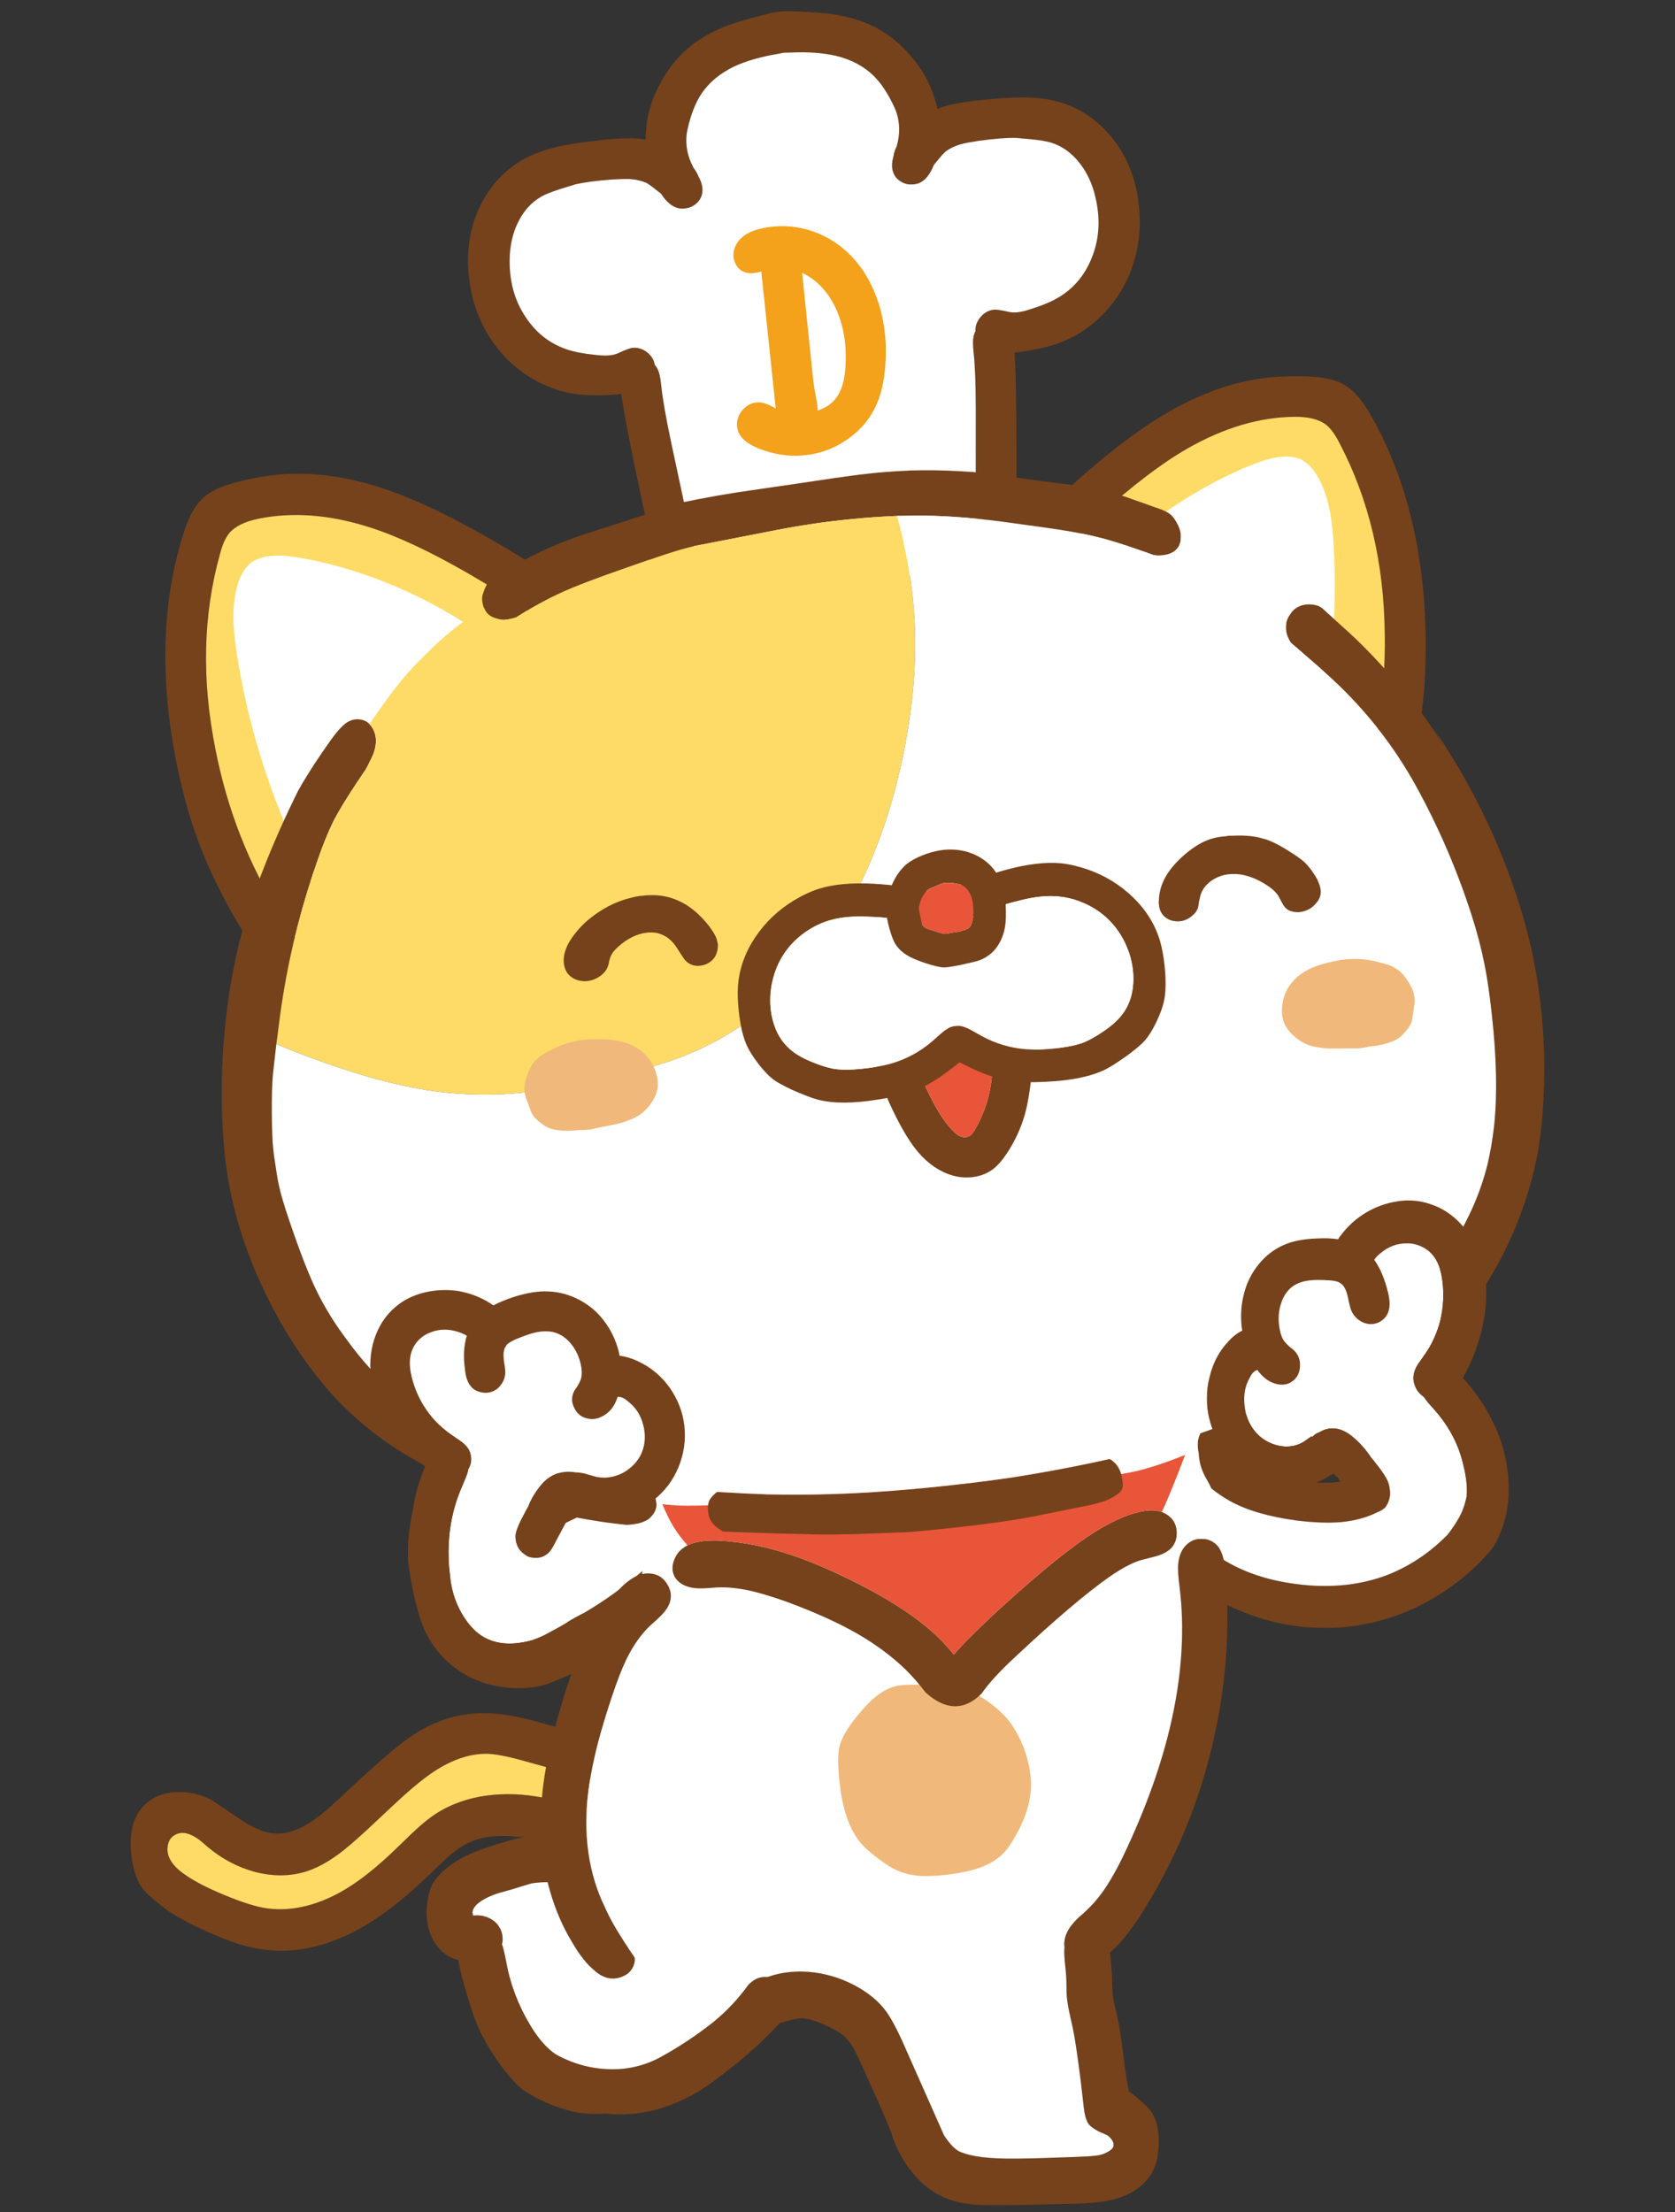 <?xml version="1.0" encoding="UTF-8"?>
<svg id="_レイヤー_2" data-name="レイヤー 2" xmlns="http://www.w3.org/2000/svg" xmlns:xlink="http://www.w3.org/1999/xlink" viewBox="0 0 150 198">
  <rect x="0" y="0" width="150" height="198" fill="#333333" stroke="none"/>
  <defs>
    <style>
      .cls-1 {
        clip-path: url(#clippath);
      }

      .cls-2 {
        fill: none;
      }

      .cls-2, .cls-3, .cls-4, .cls-5, .cls-6, .cls-7, .cls-8 {
        stroke-width: 0px;
      }

      .cls-3 {
        fill: #f4a11b;
      }

      .cls-4 {
        fill: #76421b;
      }

      .cls-5 {
        fill: #fddb66;
      }

      .cls-6 {
        fill: #fff;
      }

      .cls-7 {
        fill: #f0b87a;
      }

      .cls-8 {
        fill: #e95539;
      }
    </style>
    <clipPath id="clippath">
      <rect class="cls-2" width="150" height="198"/>
    </clipPath>
  </defs>
  <g id="_レイアウト" data-name="レイアウト">
    <g class="cls-1">
      <g>
        <g id="_0_Layer7_0_FILL" data-name="      0 Layer7 0 FILL">
          <path class="cls-4" d="M21.621,162.921c-1.704-1.152-2.586-1.747-2.647-1.783-.993-.527-2.041-.772-3.144-.735-1.164.049-2.12.429-2.868,1.14-.958.932-1.368,2.305-1.232,4.118.138,1.824.647,3.13,1.526,3.916.892.799,1.609,1.363,2.151,1.691.552.342,1.135.666,1.747.974.625.321,1.538.731,2.739,1.232,1.213.502,2.396.839,3.548,1.011,2.672.404,5.442-.129,8.31-1.599,2.084-1.079,4.351-2.807,6.802-5.184.907-.882,1.495-1.434,1.765-1.655.699-.588,1.379-1.011,2.041-1.269,1.005-.392,2.274-.521,3.806-.386,3.211.245,6.208,1.213,8.99,2.905.993.613,1.728,1.005,2.206,1.177.858.319,1.606.331,2.243.037.723-.343,1.33-1.177,1.82-2.5.564-1.532.846-2.837.846-3.916,0-1.557-.46-2.788-1.379-3.695-.429-.429-.999-.797-1.71-1.103-.441-.184-1.097-.398-1.967-.643l-8.365-2.335c-1.949-.552-3.475-.864-4.578-.938-2.28-.172-4.406.288-6.379,1.379-1.042.552-2.415,1.593-4.118,3.125-1.054.931-2.218,1.998-3.493,3.199-1.103,1.03-2.004,1.753-2.703,2.169-1.091.674-2.139.956-3.144.846-.821-.086-1.759-.478-2.813-1.177M17.944,164.76c.147.123.368.313.662.57,1.275,1.066,2.678,1.808,4.21,2.225,1.655.429,3.211.411,4.67-.055.919-.306,1.869-.821,2.85-1.544.601-.441,1.44-1.158,2.519-2.151l2.537-2.372c1.52-1.422,2.776-2.439,3.769-3.052,1.532-.944,3.009-1.409,4.431-1.397.723.012,1.796.214,3.217.607l9.634,2.684c.539.159.95.319,1.232.478.429.233.711.527.846.882.11.282.129.656.055,1.121-.098.637-.282,1.22-.552,1.747-2.059-.993-3.585-1.691-4.578-2.096-1.728-.711-3.322-1.207-4.78-1.489-1.74-.343-3.413-.411-5.019-.202-1.765.233-3.322.791-4.67,1.673-.503.331-1.042.76-1.618,1.287-.196.172-.705.656-1.526,1.452-1.998,1.973-3.793,3.395-5.387,4.265-2.292,1.25-4.498,1.722-6.618,1.416-.907-.135-2.133-.521-3.677-1.158-1.593-.65-2.837-1.299-3.732-1.949-.674-.49-1.109-.999-1.305-1.526-.123-.331-.147-.674-.074-1.03.074-.368.245-.643.515-.827.478-.331,1.03-.337,1.655-.018.221.098.466.251.735.46Z"/>
          <path class="cls-5" d="M18.606,165.33c-.294-.257-.515-.447-.662-.57-.27-.208-.515-.362-.735-.46-.625-.319-1.177-.313-1.655.018-.27.184-.441.46-.515.827-.074.355-.049.699.074,1.03.196.527.631,1.036,1.305,1.526.895.65,2.139,1.299,3.732,1.949,1.544.637,2.77,1.023,3.677,1.158,2.12.306,4.327-.165,6.618-1.416,1.593-.87,3.389-2.292,5.387-4.265.821-.797,1.33-1.281,1.526-1.452.576-.527,1.115-.956,1.618-1.287,1.348-.882,2.905-1.44,4.67-1.673,1.606-.208,3.279-.141,5.019.202,1.459.282,3.052.778,4.78,1.489.993.404,2.519,1.103,4.578,2.096.27-.527.453-1.109.552-1.747.074-.466.055-.84-.055-1.121-.135-.355-.417-.65-.846-.882-.282-.159-.692-.319-1.232-.478l-9.634-2.684c-1.422-.392-2.494-.594-3.217-.607-1.422-.012-2.899.453-4.431,1.397-.993.613-2.249,1.63-3.769,3.052l-2.537,2.372c-1.079.993-1.918,1.71-2.519,2.151-.981.723-1.93,1.238-2.85,1.544-1.459.466-3.015.484-4.67.055-1.532-.417-2.935-1.158-4.21-2.225Z"/>
        </g>
        <g id="_0_Layer6_0_FILL" data-name="      0 Layer6 0 FILL">
          <path class="cls-4" d="M116.761,132.623c-1.446-.159-2.672-.404-3.677-.735-1.299-.429-2.396-1.036-3.291-1.82-1.287-1.177-2.28-2.874-2.978-5.093-.135-.453-.239-.766-.313-.938-.135-.368-.294-.65-.478-.846-.306-.319-.662-.49-1.066-.515-.049-.012-.092-.018-.129-.018-.074,0-.141.006-.202.018-.564.061-.944.319-1.14.772-.049.061-.08.135-.092.221-.919.049-1.796.429-2.629,1.14-.748.637-1.416,1.532-2.004,2.684-.306.539-.49,1.011-.552,1.416-.221.159-.368.386-.441.68-.049.159-.067.331-.055.515-0.0.306.074.65.221,1.03.135.38.417.864.846,1.452,1.226,1.814,2.169,3.15,2.831,4.008,1.128,1.459,2.225,2.684,3.291,3.677,1.998,1.838,4.296,3.242,6.894,4.21,1.814.674,3.652,1.072,5.515,1.195.478.025.956.037,1.434.037h.717c2.513-.123,4.927-.717,7.244-1.783,2.243-1.054,4.241-2.476,5.993-4.265.294-.331.539-.643.735-.938.208-.233.392-.545.552-.938.282-.797.38-1.783.294-2.96-.037-.257-.061-.503-.074-.735-.257-2.145-.882-3.793-1.875-4.945-.282-.343-.662-.68-1.14-1.011-.306-.196-.503-.331-.588-.404-.294-.306-.521-.509-.68-.607-.257-.184-.588-.294-.993-.331-.49-.025-.846-.043-1.066-.055-.319-.037-.552-.061-.699-.074-.282-.012-.509,0-.68.037-.417.061-.809.276-1.177.643-.184.147-.331.306-.441.478-.208.233-.398.564-.57.993-.319.637-.57,1.109-.754,1.416-.306.503-.625.913-.956,1.232-.699.625-1.599,1.017-2.703,1.177-.846.11-1.887.104-3.125-.018M127.075,131.171c.086-.074.178-.147.276-.221.172-.208.288-.447.349-.717.049-0.0.184.006.404.018.172-.012.306,0,.404.037.074.025.239.147.496.368.159.147.411.337.754.57.343.282.607.692.791,1.232.11.343.221.833.331,1.471.082.613.107,1.103.074,1.471-.339.707-.56,1.13-.662,1.269-1.716,1.937-3.695,3.358-5.938,4.265-2.684,1.042-5.675,1.293-8.972.754-2.415-.392-4.492-1.17-6.232-2.335-.87-.588-1.747-1.33-2.629-2.225-.65-.686-1.416-1.575-2.298-2.666-1.201-1.52-2.157-2.862-2.868-4.026.074-.343.147-.594.221-.754.086-.294.276-.65.57-1.066.245-.404.466-.699.662-.882.27-.306.57-.484.901-.533.098-.037.233-.061.404-.074.515,1.262,1.158,2.427,1.93,3.493,1.164,1.606,2.506,2.837,4.026,3.695,1.483.846,3.481,1.44,5.993,1.783,1.569.196,2.923.245,4.063.147,1.459-.147,2.696-.533,3.714-1.158,1.226-.797,2.304-2.102,3.236-3.916Z"/>
          <path class="cls-6" d="M127.351,130.95c-.098.074-.19.147-.276.221-.931,1.814-2.01,3.119-3.236,3.916-1.017.625-2.255,1.011-3.714,1.158-1.14.098-2.494.049-4.063-.147-2.513-.343-4.51-.938-5.993-1.783-1.52-.858-2.862-2.09-4.026-3.695-.772-1.066-1.416-2.231-1.93-3.493-.172.012-.306.037-.404.074-.331.049-.631.227-.901.533-.196.184-.417.478-.662.882-.294.417-.484.772-.57,1.066-.074.159-.147.411-.221.754.711,1.164,1.667,2.506,2.868,4.026.882,1.091,1.648,1.979,2.298,2.666.882.895,1.759,1.636,2.629,2.225,1.74,1.164,3.818,1.943,6.232,2.335,3.297.539,6.288.288,8.972-.754,2.243-.907,4.222-2.329,5.938-4.265.102-.139.323-.561.662-1.269.033-.368.009-.858-.074-1.471-.11-.637-.221-1.128-.331-1.471-.184-.539-.447-.95-.791-1.232-.343-.233-.594-.423-.754-.57-.257-.221-.423-.343-.496-.368-.098-.037-.233-.049-.404-.037-.221-.012-.355-.018-.404-.018-.061.27-.178.509-.349.717Z"/>
        </g>
        <g id="_0_Layer6_1_FILL" data-name="      0 Layer6 1 FILL">
          <path class="cls-4" d="M58.795,129.95c-.846-.039-1.924.086-3.236.377-3.456.828-6.631,2.135-9.523,3.92-2.231,1.36-3.977,2.86-5.24,4.5-.662.928-1.134,1.79-1.416,2.586-.217.626-.308,1.215-.276,1.766-.026.117-.038.249-.037.395.001.429.129.984.386,1.665.462,1.256,1.013,2.254,1.655,2.992.728.866,1.623,1.544,2.684,2.032.245.113.496.216.754.309.745.264,1.486.405,2.225.422.851.023,1.721-.109,2.611-.395.647-.191,1.425-.519,2.335-.983,2.83-1.384,5.257-2.864,7.28-4.439,2.358-1.848,4.257-3.901,5.699-6.162.366-.588.55-1.11.552-1.564 0-.097-.006-.185-.018-.262-.083-.478-.334-.924-.754-1.339.011-.05.017-.104.018-.161.025-.778-.172-1.577-.588-2.398-.429-.824-.999-1.502-1.71-2.033-.968-.734-2.102-1.143-3.401-1.229M60.633,134.204c.11.164.184.379.221.647.012.15.037.377.074.681.049.24.141.479.276.716-.02.043-.044.086-.074.128-.894,1.667-2.383,3.32-4.467,4.961-2.528,2.066-5.329,3.76-8.402,5.08-1.142.495-2.086.724-2.831.686-.742-.051-1.33-.298-1.765-.742-.271-.274-.504-.691-.699-1.251-.079-.241-.153-.456-.221-.647.069-.58.136-1.016.202-1.307.135-.614.478-1.24,1.03-1.879,1.311-1.578,3.132-3.016,5.46-4.313,3.089-1.722,6.251-2.811,9.487-3.268.821-.126,1.391.043,1.71.507Z"/>
          <path class="cls-6" d="M60.854,134.851c-.037-.267-.11-.483-.221-.647-.319-.464-.889-.633-1.71-.507-3.236.457-6.398,1.546-9.487,3.268-2.329,1.297-4.149,2.735-5.46,4.313-.552.639-.895,1.265-1.03,1.879-.066.291-.134.727-.202,1.307.068.19.141.406.221.647.194.559.427.976.699,1.251.435.444,1.023.691,1.765.742.745.037,1.689-.192,2.831-.686,3.073-1.321,5.873-3.014,8.402-5.08,2.085-1.64,3.574-3.294,4.467-4.961.029-.042.054-.085.074-.128-.134-.237-.226-.476-.276-.716-.037-.304-.061-.531-.074-.681Z"/>
        </g>
        <g id="_0_Layer5_0_FILL" data-name="      0 Layer5 0 FILL">
          <path class="cls-4" d="M100.895,165.477c-.539,1.164-1.036,2.114-1.489,2.85-.601,1.005-1.25,1.845-1.949,2.519-.196.196-.496.472-.901.827-.343.331-.607.637-.791.919-.245.368-.392.748-.441,1.14-.028.202-.028.392,0,.57-.02.178-.026.368-.018.57.012.38.061.956.147,1.728.037.392.055.993.055,1.802.025.453.098.987.221,1.599.074.355.19.882.349,1.581.196.944.441,2.604.735,4.982l.239,2.096c.099.847.295,1.392.588,1.636.291.241.597.431.919.57.336.14.551.238.643.294.102.071.213.181.331.331.121.149.182.327.184.533-0.0.206-.172.403-.515.588-.33.198-.71.314-1.14.349-.417.049-1.024.085-1.82.11-2.143.085-3.859.134-5.148.147-1.291.013-2.333-.03-3.125-.129-.782-.098-1.419-.245-1.912-.441-.48-.184-.989-.693-1.526-1.526l-3.659-8.255c-.65-1.446-1.213-2.464-1.691-3.052-.552-.686-1.287-1.305-2.206-1.857-1.25-.735-2.586-1.201-4.008-1.397-1.483-.196-2.88-.067-4.192.386-.024.009-.048.015-.074.018-.375-.032-.724.035-1.048.202-.203.111-.411.27-.625.478-.907,1.262-1.955,2.378-3.144,3.346-1.422,1.128-2.923,2.133-4.504,3.015-1.446.833-2.997,1.238-4.651,1.213-1.777-.025-3.444-.478-5.001-1.36-.787-.546-1.522-1.386-2.206-2.519-1.091-1.789-1.82-3.695-2.188-5.718-.143-.763-.272-1.296-.386-1.599.027-.086.045-.178.055-.276.037-.478-.067-.907-.313-1.287-.233-.368-.57-.643-1.011-.827-.429-.172-.864-.227-1.305-.165-.159-.355-.006-.729.46-1.121.453-.355,1.066-.656,1.838-.901.907-.245,1.575-.441,2.004-.588l.938-.276c.208-.037.496-.067.864-.092.215-.003.399-.009.552-.018.034.114.064.224.092.331.419,1.592.995,3.056,1.728,4.394.147.245.294.496.441.754.306.539.656,1.048,1.048,1.526.245.306.521.588.827.846.233.221.478.398.735.533.674.343,1.36.331,2.059-.037.229-.115.419-.28.57-.496.172-.233.276-.496.313-.791.001-.011.001-.066,0-.165-0-.099-.013-.16-.037-.184-.014-.012-.161-.227-.441-.643-.279-.417-.653-1.006-1.121-1.765-.455-.76-.822-1.464-1.103-2.114-.336-.683-.624-1.412-.864-2.188-.539-1.74-.797-3.597-.772-5.571.025-1.716.264-3.567.717-5.552.331-1.508.846-3.309,1.544-5.405.49-1.471.938-2.623,1.342-3.456.601-1.213,1.299-2.2,2.096-2.96.49-.429.846-.76,1.066-.993.38-.392.625-.784.735-1.177.147-.527.061-1.048-.257-1.563-.319-.515-.748-.821-1.287-.919-.31-.06-.628-.054-.956.018-.652.166-1.332.619-2.041,1.36-1.238,1.287-2.304,2.905-3.199,4.854-.674,1.446-1.342,3.297-2.004,5.552-.809,2.758-1.336,5.056-1.581,6.894-.22,1.654-.293,3.247-.221,4.78-.532.012-.943.036-1.232.074-.576.061-1.348.245-2.316.552-1.618.478-2.831.944-3.64,1.397-.527.294-1.03.65-1.508,1.066-.417.38-.723.723-.919,1.03-.233.368-.404.852-.515,1.452-.221,1.14-.159,2.182.184,3.125.417,1.115,1.109,1.875,2.077,2.28.144.06.297.109.46.147.047.359.126.758.239,1.195.625,2.341,1.177,4.032,1.655,5.074.564,1.189,1.311,2.39,2.243,3.603.553.712,1.092,1.288,1.618,1.728,1.422.931,2.942,1.587,4.559,1.967.919.184,1.857.239,2.813.165,1.606.159,3.156.037,4.651-.368,1.716-.49,3.303-1.256,4.762-2.298.821-.601,1.63-1.22,2.427-1.857,1.36-1.115,2.635-2.31,3.824-3.585l.588-.165c.623-.172,1.083-.257,1.379-.257.453 0,1.097.178,1.93.533.87.392,1.446.711,1.728.956.355.294.68.692.974,1.195.172.306.398.772.68,1.397l1.471,3.272c.595,1.336,1.012,2.329,1.25,2.978.392,1.275.999,2.415,1.82,3.42,1.348,1.704,3.083,2.666,5.203,2.886.202.026.411.044.625.055.833.037,2.071.043,3.714.018l4.486-.092c1.912-.025,3.346-.184,4.302-.478,1.618-.49,2.727-1.36,3.328-2.611.294-.65.441-1.428.441-2.335.049-1.152-.165-2.09-.643-2.813-.233-.331-.692-.778-1.379-1.342-.222-.186-.436-.351-.643-.496.004-.009.004-.021,0-.037-.159-.699-.325-1.765-.496-3.199-.172-1.434-.337-2.506-.496-3.217-.282-1.201-.435-1.918-.46-2.151-.012-.147-.037-.821-.074-2.022l-.165-1.765c-.002-.013-.008-.025-.018-.037.023-.012.041-.025.055-.037.809-.686,1.685-1.753,2.629-3.199,2.929-4.547,5.056-9.493,6.379-14.836,1.324-5.344,1.753-10.712,1.287-16.105-.098-1.079-.343-1.832-.735-2.261-.274-.295-.617-.485-1.03-.57-.064-.005-.131-.011-.202-.018-.163-.016-.323-.016-.478,0-.307.043-.589.159-.846.349-.539.404-.852,1.023-.938,1.857-.049.429-.006,1.146.129,2.151.846,6.974-.735,14.763-4.743,23.367Z"/>
          <path class="cls-6" d="M105.933,126.575c-.225-.096-.452-.201-.68-.313-.153-.66-.325-1.322-.515-1.986-.098-.331-.19-.674-.276-1.03-.392-1.63-.852-3.107-1.379-4.431-.257-.674-.711-1.281-1.36-1.82-.11-.098-.208-.202-.294-.313-.061-.098-.11-.245-.147-.441-.172-.086-.374-.147-.607-.184-.625-.515-1.275-1.017-1.949-1.508-.49-.355-1.03-.643-1.618-.864-2.169-.821-4.4-1.44-6.692-1.857-.895-.147-1.796-.233-2.703-.257-2.525-.049-5.044-.074-7.556-.074-1.973,0-3.928.208-5.865.625-1.042.221-2.084.404-3.125.552-.429.061-.858.165-1.287.313-1.079.466-2.176.987-3.291,1.563-.245.135-.49.288-.735.46-.637.429-1.195.852-1.673,1.269-.184.172-.368.337-.552.496-.981.833-1.685,1.808-2.114,2.923-.331.87-.588,1.814-.772,2.831-.049.27-.116.582-.202.938-.061.27-.11.545-.147.827-.037.282-.061.564-.074.846-.025.576-.172,1.152-.441,1.728-.037.245-.104.509-.202.791-.11.343-.178.686-.202,1.03-.086,1.36-.355,2.721-.809,4.081-.074.368-.141.754-.202,1.158-.074.503-.165,1.005-.276,1.508-.373,1.799-.6,3.619-.68,5.46.328-.073.646-.079.956-.018.539.098.968.404,1.287.919.319.515.404,1.036.257,1.563-.11.392-.355.784-.735,1.177-.221.233-.576.564-1.066.993-.797.76-1.495,1.747-2.096,2.96-.404.833-.852,1.986-1.342,3.456-.699,2.096-1.213,3.898-1.544,5.405-.453,1.986-.692,3.836-.717,5.552-.025,1.973.233,3.83.772,5.571.24.775.528,1.505.864,2.188.281.65.648,1.355,1.103,2.114.469.759.843,1.348,1.121,1.765.28.417.427.631.441.643.024.024.036.085.037.184.001.1.001.155,0,.165-.037.294-.141.558-.313.791-.151.216-.341.381-.57.496-.699.368-1.385.38-2.059.037-.257-.135-.503-.313-.735-.533-.306-.257-.582-.539-.827-.846-.392-.478-.742-.987-1.048-1.526-.147-.257-.294-.509-.441-.754-.733-1.338-1.309-2.802-1.728-4.394-.028-.107-.058-.217-.092-.331-.153.009-.337.015-.552.018-.368.025-.656.055-.864.092l-.938.276c-.429.147-1.097.343-2.004.588-.772.245-1.385.545-1.838.901-.466.392-.619.766-.46,1.121.441-.061.876-.006,1.305.165.441.184.778.46,1.011.827.245.38.349.809.313,1.287-.01.098-.028.189-.055.276.114.303.243.836.386,1.599.368,2.022,1.097,3.928,2.188,5.718.684,1.133,1.419,1.973,2.206,2.519,1.557.882,3.223,1.336,5.001,1.36,1.655.025,3.205-.38,4.651-1.213,1.581-.882,3.083-1.887,4.504-3.015,1.189-.968,2.237-2.084,3.144-3.346.214-.208.422-.367.625-.478.324-.167.673-.235,1.048-.202.025-.004.05-.01.074-.018,1.311-.453,2.709-.582,4.192-.386,1.422.196,2.758.662,4.008,1.397.919.552,1.655,1.17,2.206,1.857.478.588,1.042,1.606,1.691,3.052l3.659,8.255c.537.833,1.046,1.342,1.526,1.526.493.196,1.13.343,1.912.441.793.099,1.835.142,3.125.129,1.288-.013,3.004-.062,5.148-.147.796-.025,1.403-.062,1.82-.11.43-.035.81-.152,1.14-.349.343-.186.515-.382.515-.588-.002-.206-.063-.384-.184-.533-.118-.15-.229-.26-.331-.331-.093-.056-.307-.154-.643-.294-.322-.139-.629-.329-.919-.57-.293-.244-.489-.79-.588-1.636l-.239-2.096c-.294-2.378-.539-4.039-.735-4.982-.159-.699-.276-1.226-.349-1.581-.123-.613-.196-1.146-.221-1.599-0-.809-.018-1.409-.055-1.802-.086-.772-.135-1.348-.147-1.728-.007-.202-.001-.392.018-.57-.028-.178-.028-.368,0-.57.049-.392.196-.772.441-1.14.184-.282.447-.588.791-.919.404-.355.705-.631.901-.827.699-.674,1.348-1.514,1.949-2.519.453-.735.95-1.685,1.489-2.85,4.008-8.604,5.589-16.393,4.743-23.367-.135-1.005-.178-1.722-.129-2.151.086-.833.398-1.452.938-1.857.257-.19.538-.307.846-.349.155-.016.315-.016.478,0,.071.007.138.013.202.018,1.043-1.027,1.411-2.013,1.103-2.96-.298-.948-.641-1.751-1.03-2.408-.387-.659-.614-1.34-.68-2.041-.054-.686.007-1.421.184-2.206.191-.788.216-1.088.074-.901-.144.188-.255.347-.331.478-.075.134-.117.189-.129.165-.11-.184-.233-.368-.368-.552-.049-.061-.092-.129-.129-.202-.123-.196-.282-.349-.478-.46-.086-.037-.172-.074-.257-.11Z"/>
        </g>
        <g id="_0_Layer4_0_FILL_FL" data-name="      0 Layer4 0 FILL FL">
          <path class="cls-7" d="M80.213,150.934c-.625.159-1.244.49-1.857.993-.429.355-.925.87-1.489,1.544-.919,1.115-1.477,2.047-1.673,2.794-.147.588-.172,1.446-.074,2.574.11,1.36.3,2.482.57,3.364.343,1.213.864,2.2,1.563,2.96.355.38.833.791,1.434,1.232.686.515,1.25.864,1.691,1.048.613.27,1.318.429,2.114.478.564.025,1.287-.006,2.169-.092,1.14-.135,2.071-.319,2.794-.552.993-.319,1.783-.772,2.372-1.36.404-.417.784-.962,1.14-1.636.907-1.581,1.36-3.107,1.36-4.578-.012-1.066-.245-2.194-.699-3.383-.355-.846-.735-1.544-1.14-2.096-.711-.956-1.747-1.826-3.107-2.611-.87-.49-1.599-.778-2.188-.864-.343-.049-.754-.061-1.232-.037-.539.037-.944.061-1.213.074-.564.012-.987.018-1.269.018-.503.012-.925.055-1.269.129Z"/>
        </g>
        <g id="_0_Layer3_0_FILL_FL" data-name="      0 Layer3 0 FILL FL">
          <path class="cls-4" d="M104.039,135.344c-.61-.219-1.382-.195-2.316.074-1.459.38-3.156,1.269-5.093,2.666-2.084,1.495-4.706,3.708-7.869,6.637-.993.944-1.753,1.685-2.28,2.225-.38.397-.736.783-1.066,1.158-.411-.504-.815-.958-1.213-1.36-1.655-1.655-4.045-3.285-7.17-4.89-2.255-1.152-4.308-2.041-6.159-2.666-2.292-.76-4.474-1.189-6.545-1.287-1.162-.043-2.081.098-2.758.423-.088.046-.174.095-.257.147-.288.187-.521.413-.699.68-.104.16-.19.331-.257.515-.196.539-.178,1.03.055,1.471.331.564.913.901,1.747,1.011.294.037.643.043,1.048.018.466-.037.815-.061,1.048-.074.956-.037,2.004.08,3.144.349.821.196,1.838.509,3.052.938,2.549.944,4.664,1.9,6.343,2.868,1.655.956,3.095,2.028,4.32,3.217.62.613,1.214,1.293,1.783,2.041,1.799,1.61,3.472,1.635,5.019.074.63-.92,1.672-2.047,3.125-3.383,3.42-3.199,6.159-5.528,8.218-6.986.704-.495,1.342-.881,1.912-1.158.365-.179.702-.314,1.011-.404.319-.086.797-.208,1.434-.368.539-.172.956-.398,1.25-.68.368-.392.539-.876.515-1.452-.025-.588-.239-1.054-.643-1.397-.202-.177-.435-.311-.699-.404Z"/>
          <path class="cls-8" d="M106.043,130.454c.49-1.238.876-2.488,1.158-3.75.037-.172.061-.349.074-.533.025-.429-.006-.846-.092-1.25-.012-.098-.018-.202-.018-.313 0-.417-.055-.803-.165-1.158-.037-.098-.067-.202-.092-.313-.27-1.079-.576-2.169-.919-3.272-.233-.723-.643-1.33-1.232-1.82-.11-.098-.233-.19-.368-.276-.184-.123-.374-.239-.57-.349-.723-.417-1.452-.766-2.188-1.048-.257-.098-.527-.19-.809-.276-.282-.086-.57-.165-.864-.239-.404-.11-.815-.221-1.232-.331-1.373-.343-2.776-.527-4.21-.552-.417-.012-.833,0-1.25.037-.38.037-.766.074-1.158.11-1.299.135-2.592.27-3.879.404-.417.049-.833.086-1.25.11-.453.037-.913.08-1.379.129-.453.061-.907.123-1.36.184-.453.074-.907.147-1.36.221-.417.074-.84.135-1.269.184-1.005.135-2.01.319-3.015.552-1.36.306-2.727.607-4.1.901-.38.098-.772.172-1.177.221-.968.147-1.943.251-2.923.313-.27.025-.545.055-.827.092-.319.061-.625.159-.919.294-1.189.539-2.421.895-3.695,1.066-.208.025-.398.086-.57.184-.919.515-1.777,1.115-2.574,1.802-.282.245-.57.478-.864.699-.27.196-.533.392-.791.588-.196.159-.392.306-.588.441-.368.27-.668.601-.901.993-.208.392-.441.766-.699,1.121-.129.181-.252.365-.368.552.005.172.011.344.018.515.037.981.135,1.955.294,2.923.184,1.103.435,2.182.754,3.236.319,1.042.717,2.041,1.195,2.997.429.858.956,1.636,1.581,2.335.045.05.088.099.129.147.676-.325,1.595-.466,2.758-.423,2.071.098,4.253.527,6.545,1.287,1.851.625,3.904,1.514,6.159,2.666,3.125,1.606,5.515,3.236,7.17,4.89.398.403.803.856,1.213,1.36.331-.375.686-.761,1.066-1.158.527-.539,1.287-1.281,2.28-2.225,3.162-2.929,5.785-5.142,7.869-6.637,1.937-1.397,3.634-2.286,5.093-2.666.934-.268,1.706-.293,2.316-.074.189-.394.367-.793.533-1.195.515-1.226,1.005-2.457,1.471-3.695Z"/>
        </g>
        <g>
          <g id="_0_Layer8_0_FILL" data-name="                   0 Layer8 0 FILL">
            <path class="cls-4" d="M82.218,5.832c-.446-.604-.916-1.146-1.41-1.626-.658-.633-1.335-1.147-2.03-1.542-1.077-.631-2.375-1.079-3.895-1.345-1.065-.167-2.463-.272-4.193-.316-.161-.007-.315-.003-.461.012-.123.001-.258.009-.404.024-.256.027-.54.076-.853.145-1.683.403-3.028.798-4.034,1.184-1.43.578-2.606,1.287-3.528,2.128-.597.532-1.152,1.175-1.663,1.932-.383.572-.73,1.2-1.04,1.884-.598,1.341-.895,2.734-.89,4.179-.44-.079-.906-.116-1.398-.111-.518-.006-1.29.038-2.315.133-1.682.179-2.956.363-3.824.551-1.399.291-2.586.718-3.562,1.282-1.762,1.054-3.074,2.579-3.936,4.574-.769,1.822-1.029,3.796-.78,5.924.297,2.586,1.241,4.809,2.83,6.671.815.952,1.762,1.745,2.839,2.381,1.117.656,2.284,1.093,3.503,1.313,1.005.183,2.236.226,3.692.128.258-.009.508-.035.75-.079.359,2.231.95,5.262,1.773,9.093.938,4.337,1.566,7.364,1.882,9.081.091.508.18.886.268,1.136.154.41.36.727.618.952.028.031.068.058.119.08.003.031.013.06.028.089l.01.091.01.091c.016.035.032.071.048.106.015.023.03.052.046.088l.01.091c.028.031.049.053.063.067.017.041.033.077.048.106.028.028.055.056.083.084.016.038.038.067.064.086.028.034.056.068.085.102.027.022.048.05.064.086.04.033.08.059.119.08.028.031.062.058.101.082.04.027.086.053.138.078.052.025.11.05.174.074.065.033.129.057.192.072.088.015.17.031.245.048.038.008.082.016.132.023.111 0.0.215-.004.313-.014l.073-.008.128-.013c4.193-.442,8.385-.885,12.578-1.327l1.133-.12c4.193-.442,8.385-.885,12.578-1.327l.128-.013.073-.008c.098-.01.2-.027.309-.051.047-.017.089-.034.124-.05.071-.032.147-.065.23-.098.059-.028.116-.065.173-.111.058-.037.109-.073.155-.109.046-.035.085-.07.118-.105.034-.031.061-.065.082-.101.034-.028.067-.063.1-.103.008-.038.023-.07.045-.097.021-.039.041-.078.062-.117.022-.024.037-.056.045-.097.021-.033.042-.066.063-.099.009-.032.017-.07.025-.114.011-.017.026-.043.047-.079l-.01-.091c.008-.038.017-.069.027-.095.008-.038.017-.076.025-.114l-.01-.091-.01-.091c.009-.032.012-.063.009-.093.034-.031.067-.066.1-.103.205-.274.341-.627.406-1.06.034-.263.042-.652.025-1.167-.049-1.746-.067-4.837-.054-9.274.006-3.918-.048-6.999-.162-9.244.232-.019.481-.051.748-.097,1.445-.208,2.639-.507,3.584-.896,1.146-.469,2.197-1.14,3.152-2.015.921-.847,1.681-1.82,2.28-2.921,1.166-2.152,1.624-4.524,1.375-7.114-.2-2.133-.867-4.01-1.999-5.631-1.259-1.772-2.86-2.99-4.803-3.653-1.072-.348-2.322-.518-3.751-.51-.888-.004-2.173.083-3.855.259-1.022.121-1.786.238-2.292.353-.494.111-.948.246-1.362.403-.296-1.402-.871-2.703-1.724-3.903M74.826,4.985c1.417.344,2.566.956,3.447,1.836.51.509.994,1.191,1.454,2.046.278.528.461.927.552,1.199.31.956.322,1.941.034,2.954-.01.026-.018.064-.025.114-.022.027-.038.053-.047.079-.122.25-.195.492-.219.726-.008.044-.021.089-.041.134-.104.413-.129.767-.073,1.061.095.553.409.958.941,1.213.247.117.511.169.793.157.284.002.543-.056.777-.174.491-.257.891-.78,1.202-1.569l.065-.081c.458-.564.771-.923.94-1.079.375-.296.856-.532,1.441-.707.372-.094.91-.194,1.614-.3,1.397-.188,2.498-.274,3.3-.256l1.418.128c.798.085,1.375.184,1.732.298,1.019.317,1.894.958,2.624,1.923.645.854,1.096,1.86,1.354,3.018.41,1.779.344,3.437-.196,4.975-.604,1.748-1.643,3.059-3.116,3.933-.602.364-1.416.709-2.442,1.034-.714.244-1.282.347-1.705.309-.161-.009-.413-.056-.754-.142-.327-.06-.577-.095-.751-.106-.541.014-.997.247-1.368.699-.315.401-.457.81-.425,1.228-.01.023-.02.042-.031.059-.132.271-.196.599-.192.982-.003.205.021.547.071,1.028.114,1.084.174,2.705.18,4.861l-.008,13.588c.005.282.013.528.022.737-3.875.415-7.744.829-11.607,1.243-.378.034-.756.074-1.133.12-3.876.403-7.753.806-11.629,1.208-.022-.208-.06-.451-.114-.727l-2.844-13.287c-.444-2.11-.724-3.708-.838-4.792-.051-.48-.099-.82-.145-1.02-.077-.375-.207-.682-.393-.92-.026-.013-.046-.029-.061-.049-.057-.427-.275-.799-.654-1.114-.457-.364-.952-.497-1.484-.398-.168.046-.405.133-.712.26-.316.155-.552.254-.708.297-.406.126-.983.143-1.732.053-1.071-.104-1.939-.271-2.604-.502-1.623-.548-2.912-1.613-3.868-3.197-.849-1.391-1.259-2.999-1.23-4.824.01-1.187.242-2.265.694-3.234.513-1.096,1.235-1.905,2.165-2.428.325-.185.869-.403,1.632-.653l1.361-.421c.782-.185,1.875-.331,3.281-.439.71-.044,1.257-.058,1.641-.044.609.049,1.128.179,1.557.39.197.117.579.403,1.144.859.015.023.042.045.081.065.457.708.958,1.136,1.503,1.283.254.067.519.07.796.008.279-.046.526-.153.743-.319.467-.361.69-.822.667-1.383-.007-.299-.105-.64-.293-1.023-.029-.037-.051-.078-.068-.122-.085-.219-.207-.441-.366-.664-.028-.034-.05-.062-.064-.086-.016-.035-.031-.064-.046-.088-.493-.931-.687-1.896-.583-2.896.032-.284.128-.714.289-1.288.271-.933.603-1.701.995-2.305.679-1.045,1.675-1.883,2.988-2.515,1.094-.496,2.367-.865,3.821-1.106.254-.045.465-.086.634-.122.16.002.376-.003.646-.013,1.472-.068,2.794.027,3.967.284Z"/>
            <path class="cls-6" d="M78.274,6.822c-.882-.88-2.031-1.492-3.447-1.836-1.173-.257-2.496-.352-3.967-.284-.27.01-.485.014-.646.013-.169.036-.38.077-.634.122-1.453.241-2.727.609-3.821,1.106-1.314.632-2.31,1.47-2.988,2.515-.392.604-.724,1.372-.995,2.305-.161.574-.258,1.003-.289,1.288-.104 1.0.09,1.965.583,2.896.015.023.03.052.046.088.015.023.036.052.064.086.159.223.281.445.366.664.017.044.04.085.068.122.188.382.286.723.293,1.023.022.561-.2,1.022-.667,1.383-.217.166-.464.272-.743.319-.277.061-.542.059-.796-.008-.545-.147-1.047-.575-1.503-1.283-.039-.021-.066-.042-.081-.065-.566-.456-.947-.742-1.144-.859-.429-.211-.948-.341-1.557-.39-.384-.015-.93 0-1.641.044-1.406.107-2.5.254-3.281.439l-1.361.421c-.762.25-1.306.467-1.632.653-.931.523-1.653,1.332-2.165,2.428-.452.97-.684,2.048-.694,3.234-.029,1.825.381,3.434,1.23,4.824.956,1.583,2.245,2.649,3.868,3.197.665.231,1.533.398,2.604.502.749.09,1.326.072,1.732-.053.156-.042.392-.141.708-.297.307-.127.544-.214.712-.26.532-.099,1.026.034,1.484.398.378.316.596.687.654,1.114.014.02.035.036.061.049.185.238.316.545.393.92.046.199.094.539.145,1.02.114,1.084.394,2.682.838,4.792l2.844,13.287c.054.277.092.519.114.727,3.877-.403,7.753-.805,11.629-1.208.377-.046.755-.085,1.133-.12,3.863-.414,7.732-.828,11.607-1.243-.01-.209-.017-.455-.022-.737l.008-13.588c-.006-2.157-.066-3.777-.18-4.861-.051-.48-.075-.823-.071-1.028-.003-.383.061-.71.192-.982.011-.017.021-.036.031-.059-.032-.418.11-.827.425-1.228.371-.452.827-.685,1.368-.699.174.01.424.046.751.106.342.086.593.133.754.142.423.038.991-.065,1.705-.309,1.026-.325,1.84-.67,2.442-1.034,1.473-.874,2.511-2.186,3.116-3.933.54-1.537.606-3.196.196-4.975-.258-1.158-.709-2.164-1.354-3.018-.73-.965-1.605-1.606-2.624-1.923-.357-.113-.934-.213-1.732-.298l-1.418-.128c-.803-.018-1.903.067-3.3.256-.704.106-1.242.205-1.614.3-.585.175-1.066.41-1.441.707-.168.156-.482.515-.94,1.079l-.065.081c-.311.789-.712,1.312-1.202,1.569-.234.119-.493.177-.777.174-.282.013-.546-.04-.793-.157-.532-.255-.846-.66-.941-1.213-.056-.294-.031-.648.073-1.061.02-.045.034-.09.041-.134.025-.234.098-.476.219-.726.01-.026.025-.052.047-.079.007-.05.015-.088.025-.114.287-1.013.276-1.998-.034-2.954-.09-.271-.274-.671-.552-1.199-.46-.856-.945-1.538-1.454-2.046Z"/>
          </g>
          <g id="_0_Layer8_1_FILL" data-name="                   0 Layer8 1 FILL">
            <path class="cls-3" d="M79.241,33.165c.12-1.199.117-2.339-.01-3.421-.162-1.423-.524-2.747-1.084-3.97-.592-1.291-1.366-2.374-2.321-3.248-.996-.915-2.149-1.565-3.459-1.949-1.347-.389-2.702-.439-4.064-.151-1.195.239-1.992.739-2.393,1.501-.284.574-.307,1.115-.069,1.624.228.523.629.822,1.203.894.295.033.673-.013,1.132-.137l1.271,12.048.021.201c-.086-.044-.177-.093-.274-.145-.523-.284-.974-.415-1.354-.393-.576.027-1.065.304-1.465.828-.363.529-.466,1.076-.308,1.639.166.637.733,1.167,1.702,1.589,1.92.798,3.82.934,5.7.407.993-.282,1.906-.745,2.737-1.39.866-.665,1.542-1.45,2.025-2.355.528-.952.865-2.143,1.01-3.572M74.847,27.606c.684,1.458.974,3.159.871,5.102-.068,1.574-.486,2.695-1.253,3.363-.319.282-.738.512-1.258.689.007-.02.011-.04.012-.059.016-.203-.043-.639-.175-1.308-.092-.404-.183-1.032-.273-1.885l-.94-9.09c1.307.624,2.313,1.686,3.017,3.188Z"/>
          </g>
          <g id="_0_Layer7_0_FILL-2" data-name="                   0 Layer7 0 FILL">
            <path class="cls-4" d="M116.785,33.686c-1.087-.021-1.996.001-2.729.066-3.299.274-6.622,1.426-9.969,3.455-2.4,1.436-5.202,3.605-8.409,6.507-1.103.991-2.017,1.852-2.741,2.581-4.689,4.734-8.173,10.204-10.451,16.409-.414,1.103-.632,2.014-.655,2.731-.036.829.138,1.717.521,2.662.282.685.725,1.495,1.328,2.429,2.963,4.494,6.675,8.249,11.134,11.266.876.598,1.664,1.051,2.362,1.359.49.207,1.434.508,2.831.903,1.157.334,2.868.899,5.133,1.695,2.264.784,3.968,1.344,5.113,1.679,1.359.387,2.465.584,3.316.593.937-0,1.841-.188,2.713-.564.883-.389,1.647-.919,2.291-1.591.545-.563,1.152-1.459,1.824-2.688,4.093-7.345,6.451-14.261,7.073-20.748.119-1.208.188-2.602.206-4.181.049-8.176-1.577-15.183-4.88-21.021-.744-1.326-1.511-2.231-2.301-2.715-.488-.306-1.078-.521-1.769-.645-.479-.097-1.126-.159-1.942-.183M106.373,40.126c3.244-1.846,6.423-2.785,9.537-2.818,1.268-.011,2.218.228,2.848.716.418.338.814.882,1.189,1.631,2.636,5.009,3.989,10.714,4.061,17.115.085,5.475-.787,10.706-2.615,15.693-.939,2.551-2.349,5.541-4.23,8.968-.405.72-.766,1.27-1.083,1.649-.471.555-.981.923-1.529,1.104-.43.132-.925.165-1.487.101-.387-.045-.886-.159-1.496-.341-1.5-.433-3.546-1.08-6.139-1.94l-3.581-1.175c-1.725-.582-2.971-1.061-3.738-1.436-1.004-.523-2.069-1.217-3.196-2.084-2.349-1.823-4.476-3.94-6.382-6.351-.884-1.139-1.615-2.227-2.193-3.262-.535-.979-.78-1.791-.738-2.436.011-.359.133-.84.365-1.443,1.888-5.116,4.69-9.688,8.406-13.716.974-1.052,2.309-2.351,4.007-3.898,3.038-2.748,5.702-4.773,7.992-6.075Z"/>
            <path class="cls-5" d="M115.91,37.309c-3.114.033-6.294.972-9.537,2.818-2.29,1.301-4.955,3.326-7.992,6.075-1.698,1.547-3.033,2.846-4.007,3.898-3.716,4.028-6.518,8.599-8.406,13.716-.232.604-.354,1.085-.365,1.443-.043.645.203,1.457.738,2.436.578,1.036,1.308,2.123,2.193,3.262,1.906,2.412,4.033,4.529,6.382,6.351,1.127.867,2.192,1.562,3.196,2.084.767.375,2.013.854,3.738,1.436l3.581,1.175c2.593.86,4.639,1.507,6.139,1.94.611.182,1.11.296,1.496.341.561.064,1.057.03,1.487-.101.548-.181,1.057-.549,1.529-1.104.317-.379.679-.928,1.083-1.649,1.881-3.427,3.291-6.417,4.23-8.968,1.828-4.987,2.699-10.218,2.615-15.693-.071-6.401-1.425-12.106-4.061-17.115-.375-.749-.771-1.293-1.189-1.631-.631-.488-1.58-.727-2.848-.716Z"/>
          </g>
          <g id="_0_Layer7_1_FILL" data-name="                   0 Layer7 1 FILL">
            <path class="cls-4" d="M21.556,43.066c1.058-.247,1.953-.415,2.683-.505,3.283-.42,6.773.013,10.471,1.299,2.646.904,5.84,2.44,9.581,4.609,1.286.739,2.359,1.39,3.219,1.953,5.574,3.651,10.122,8.274,13.645,13.867.635.993,1.038,1.838,1.21,2.534.208.804.223,1.708.046,2.713-.133.729-.397,1.613-.792,2.653-1.961,5.013-4.807,9.46-8.538,13.342-.732.767-1.408,1.375-2.026,1.822-.436.305-1.296.796-2.58,1.474-1.062.568-2.617,1.478-4.666,2.729-2.051,1.239-3.601,2.142-4.65,2.709-1.249.662-2.289,1.086-3.119,1.272-.916.195-1.84.2-2.771.015-.945-.196-1.802-.555-2.572-1.078-.65-.437-1.431-1.186-2.345-2.248-5.536-6.33-9.284-12.601-11.246-18.815-.368-1.157-.726-2.505-1.074-4.046-1.754-7.986-1.626-15.178.386-21.577.451-1.452,1.012-2.498,1.684-3.135.414-.401.945-.734,1.595-1.0.448-.195,1.068-.39,1.861-.585M33.083,47.192c-3.557-1.128-6.862-1.383-9.915-.766-1.243.254-2.121.686-2.636,1.295-.338.418-.612,1.032-.822,1.843-1.533,5.449-1.666,11.31-.4,17.585,1.06,5.372,3.004,10.306,5.832,14.802,1.45,2.299,3.453,4.929,6.008,7.888.546.62,1.014,1.082,1.403,1.386.577.444,1.152.698,1.725.761.448.039.939-.031,1.475-.211.369-.125.833-.34,1.392-.646,1.376-.737,3.243-1.796,5.599-3.179l3.257-1.896c1.566-.929,2.684-1.657,3.356-2.184.873-.721,1.77-1.622,2.691-2.705,1.917-2.273,3.556-4.787,4.916-7.543.627-1.299,1.115-2.515,1.464-3.648.319-1.069.39-1.914.213-2.537-.086-.348-.306-.793-.658-1.335-2.914-4.61-6.608-8.496-11.083-11.66-1.172-.825-2.749-1.817-4.732-2.976-3.544-2.054-6.572-3.478-9.084-4.273Z"/>
            <path class="cls-5" d="M23.168,46.427c3.053-.618,6.358-.363,9.915.766,2.512.795,5.54,2.219,9.084,4.273,1.983,1.159,3.56,2.151,4.732,2.976,4.475,3.164,8.169,7.05,11.083,11.66.353.542.572.987.658,1.335.177.622.106,1.468-.213,2.537-.349,1.134-.837,2.35-1.464,3.648-1.361,2.756-2.999,5.271-4.916,7.543-.921,1.083-1.818,1.985-2.691,2.705-.672.527-1.79,1.255-3.356,2.184l-3.257,1.896c-2.356,1.382-4.222,2.442-5.599,3.179-.559.305-1.023.521-1.392.646-.536.18-1.027.25-1.475.211-.574-.063-1.149-.316-1.725-.761-.389-.304-.857-.766-1.403-1.386-2.555-2.959-4.558-5.589-6.008-7.888-2.828-4.496-4.772-9.43-5.832-14.802-1.266-6.275-1.132-12.137.4-17.585.21-.811.484-1.425.822-1.843.515-.609,1.394-1.041,2.636-1.295Z"/>
          </g>
          <g id="_0_Layer7_2_FILL" data-name="                   0 Layer7 2 FILL">
            <path class="cls-6" d="M116.595,41.174c-.795-.409-1.874-.412-3.236-.01-.74.226-1.663.588-2.769,1.087-4.112,1.913-7.842,4.463-11.19,7.65-3.336,3.186-6.063,6.783-8.179,10.79-.473.888-.632,1.601-.477,2.139.102.384.445.834,1.03,1.352l10.758,9.457c1.077.983,1.986,1.658,2.727,2.023.56.286,1.379.575,2.458.868,1.204.317,2.038.574,2.503.771.309.128.774.325,1.393.592.55.188,1.03.243,1.441.162.954-.187,1.743-1.114,2.368-2.782,1.547-4.144,2.661-8.421,3.342-12.83.681-4.41.912-8.821.693-13.235-.064-1.312-.173-2.397-.325-3.256-.21-1.173-.546-2.198-1.008-3.073-.445-.828-.955-1.397-1.529-1.706Z"/>
          </g>
          <g id="_0_Layer7_3_FILL" data-name="                   0 Layer7 3 FILL">
            <path class="cls-6" d="M22.39,50.446c.692-.566,1.746-.794,3.163-.685.771.067,1.749.228,2.935.485,4.42,1.013,8.6,2.728,12.54,5.147,3.928,2.42,7.344,5.369,10.25,8.846.648.77.952,1.434.913,1.993-.02.396-.262.909-.725,1.537l-8.548,11.494c-.848,1.186-1.597,2.036-2.245,2.548-.488.397-1.229.851-2.222,1.362-1.112.561-1.874.986-2.287,1.276-.276.189-.689.479-1.239.87-.498.299-.957.452-1.375.459-.972.016-1.938-.726-2.897-2.227-2.378-3.73-4.359-7.68-5.946-11.851-1.586-4.171-2.732-8.437-3.439-12.799-.211-1.296-.331-2.381-.362-3.252-.039-1.191.076-2.263.345-3.216.262-.903.642-1.565,1.14-1.987Z"/>
          </g>
          <g id="_0_Layer7_4_FILL" data-name="                   0 Layer7 4 FILL">
            <path class="cls-4" d="M64.209,133.546c-.205.157-.395.344-.57.559-.14.187-.217.399-.229.634-.011.013-.016.026-.014.038-.004.198.005.394.025.589.038.477.241.88.608,1.211.203.176.431.343.681.501l.02.016c1.349.055,2.71.102,4.082.142.248.011.495.022.743.033l.018-.002c.827.011,2.013.04,3.558.087,1.532.036,4.346-.039,8.443-.225,4.846-.437,8.537-.907,11.072-1.408,2.522-.512,4.139-.837,4.851-.974.711-.149,1.273-.313,1.686-.492.4-.178.742-.38,1.027-.607.272-.226.381-.539.326-.94-.027-.256-.072-.51-.136-.762-.175-.61-.519-1.061-1.03-1.352-2.914.652-5.862,1.21-8.845,1.672-3.508.506-7.041.897-10.598,1.173-3.776.3-7.536.407-11.279.321-1.076-.034-2.556-.106-4.441-.215M30.141,65.563c-.316.391-.725.958-1.226,1.701-.045.042-.082.095-.113.16-.886,1.301-1.592,2.429-2.12,3.385-1.656,3.342-3.041,6.624-4.156,9.848-1.114,3.223-1.882,6.755-2.302,10.595-.434,3.829-.485,7.667-.153,11.514.331,3.835,1.325,7.649,2.982,11.442,1.656,3.781,3.701,7.109,6.137,9.982.339.408.702.813,1.09,1.216,2.059,2.112,4.359,3.878,6.9,5.299,3.432,1.93,7.06,3.378,10.884,4.342,2.089.531,4.21.948,6.362,1.251.549.065,1.098.131,1.647.196.295-.006.594-.038.896-.095.267-.04.518-.116.752-.227.225-.085.415-.216.569-.393.357-.358.523-.764.5-1.217-.012-.11-.029-.219-.053-.327-.03-.169-.09-.329-.18-.48-.178-.289-.388-.52-.628-.692-1.721-.188-4.105-.54-7.155-1.057-3.238-.558-6.688-1.833-10.349-3.825-3.738-2.021-6.856-4.767-9.354-8.238-1.103-1.461-2.017-2.942-2.742-4.443-.675-1.371-1.496-3.49-2.464-6.358-.428-1.249-.726-2.271-.897-3.066-.069-.301-.125-.603-.17-.906-.042-.279-.101-.667-.178-1.164-.13-.763-.208-1.562-.234-2.397-.04-.846-.055-1.867-.046-3.064.008-1.209.067-2.231.175-3.069.084-.727.161-1.401.23-2.021.253-2.044.456-3.513.607-4.408.682-4.163,1.736-8.249,3.162-12.257.436-1.241.872-2.31,1.307-3.207.469-.925,1.199-2.129,2.188-3.614.031-.053.069-.106.113-.16.021-.039.047-.079.08-.119.223-.344.393-.596.512-.756.105-.171.299-.549.583-1.134.271-.583.392-1.132.362-1.646-.043-.525-.231-.968-.565-1.327-.015-.023-.036-.046-.063-.067-.151-.144-.321-.243-.512-.297-.484-.146-.946-.091-1.388.165-.278.165-.609.477-.992.936M115.651,54.824c-.034.028-.061.062-.082.101-.259.348-.396.689-.41,1.023-.026.336.005.634.095.896.088.25.205.484.351.702.162.131.324.268.487.411.272.242.537.473.794.693.826.702,1.621,1.406,2.386,2.114,3.046,2.821,5.559,6.025,7.539,9.612,2.029,3.693,3.686,7.542,4.971,11.547.476,1.478.857,2.929,1.143,4.353.256,1.255.477,2.766.663,4.533.433,3.873.501,7.206.204,9.998-.135,1.173-.325,2.29-.571,3.351-.406,1.645-.974,3.208-1.705,4.69-1.046,2.119-2.203,4.176-3.471,6.171-.877,1.152-1.564,1.995-2.062,2.528-1.001,1.03-2.582,2.275-4.745,3.736-3.33,2.2-6.27,3.878-8.823,5.035-.377.163-.849.361-1.416.593-.518.227-1.03.454-1.537.68l.018-.002c-.665.243-1.33.479-1.996.71-.019.051-.044.109-.074.174-.166.412-.207.841-.123,1.288l.008.073c.065.264.158.507.28.728.123.233.269.446.437.638.487.528,1.106.728,1.856.599.012-.001.024-.003.037-.004.33-.146.66-.285.991-.419.023-.015.046-.03.069-.044l.977-.38c2.069-.834,3.653-1.531,4.752-2.091.664-.366,1.413-.796,2.248-1.291l2.73-1.637.018-.002c3.318-2.075,6.06-4.293,8.227-6.654.602-.717,1.178-1.449,1.728-2.197,1.993-2.724,3.56-5.681,4.702-8.87.859-2.371,1.421-4.814,1.685-7.332.338-3.338.35-6.673.035-10.005-.322-3.404-.991-6.711-2.008-9.918-.426-1.348-.899-2.678-1.419-3.991-1.612-4.069-3.658-7.927-6.138-11.572l.78,1.434c-.995-1.719-2.146-3.348-3.455-4.886-1.996-2.328-3.674-4.104-5.036-5.329-1.363-1.237-2.147-1.949-2.351-2.137-.217-.187-.482-.3-.794-.341-.314-.053-.633-.044-.958.027-.432.107-.779.329-1.039.664M89.707,46.691l3.432.47c2.138.292,3.802.585,4.991.878.985.229,2.259.618,3.82,1.168.077.029.16.057.249.085.345.112.703.24,1.076.386.038.008.082.016.132.023.276.045.553.04.83-.014.244-.026.471-.093.681-.201.176-.08.331-.195.463-.345.133-.137.227-.301.281-.492.011-.013.025-.058.041-.134l.014-.038c.004-.074.011-.242.021-.501.008-.272-.068-.584-.228-.937-.174-.364-.372-.663-.594-.899-.235-.246-.742-.495-1.521-.745l-2.727-.969-.018.002c-1.378-.446-2.374-.717-2.988-.812-3.783-.464-6.12-.772-7.011-.924-1.556-.267-3.14-.439-4.75-.516-1.438-.082-2.876-.103-4.314-.063-.843.035-1.687.088-2.535.156-1.293.114-2.589.269-3.888.466-.219.023-.432.052-.638.086-2.208.332-4.41.656-6.608.974-2.418.329-4.832.75-7.243,1.263l-.018.002c-.344.123-1.081.385-2.209.788-.393.128-2.002.649-4.826,1.563-1.981.616-3.582,1.21-4.803,1.782-.882.401-1.834.896-2.857,1.484-.663.378-1.305.772-1.927,1.183-.023.015-.096.084-.218.208-.124.112-.226.252-.307.421-.082.157-.174.394-.276.713-.102.319-.073.71.087,1.174.001.012.009.024.022.035.155.415.438.706.85.872.128.048.313.103.553.163.239.049.492.047.757-.006.255-.039.501-.102.738-.189,1.373-.884,2.772-1.648,4.195-2.291,1.106-.499,2.818-1.154,5.135-1.965l2.567-.899.002.018c1.153-.405,2.142-.725,2.967-.96.359-.1.725-.194,1.098-.282,2.138-.41,4.288-.828,6.449-1.253,2.413-.489,4.662-.843,6.746-1.063.268-.028.542-.057.823-.087l.018-.002c1.371-.136,2.735-.23,4.092-.284.544-.011,1.086-.019,1.624-.023,2.24-.027,4.822.151,7.746.532Z"/>
            <path class="cls-5" d="M80.337,46.182c-1.357.053-2.721.148-4.092.284l-.018.002c-.28.03-.555.059-.823.087-2.084.22-4.333.574-6.746,1.063-2.161.425-4.311.843-6.449,1.253-.373.089-.739.183-1.098.282-.826.235-1.815.555-2.967.96l-.002-.018-2.567.899c-2.318.811-4.029,1.466-5.135,1.965-1.423.643-2.822,1.407-4.195,2.291-.237.087-.483.15-.738.189-.266.053-.518.055-.757.006-.241-.061-.425-.115-.553-.163-.412-.166-.695-.457-.85-.872-.382.237-.757.48-1.125.729-.495.336-.981.689-1.459,1.06-.443.355-.879.721-1.307,1.099-.45.405-.887.821-1.31,1.247-.378.385-.757.77-1.135,1.155-.354.382-.701.776-1.04,1.182-.294.364-.588.734-.881,1.11-.485.655-.964,1.322-1.434,2-.192.279-.379.558-.559.835.334.359.522.801.565,1.327.03.514-.091,1.063-.362,1.646-.283.584-.478.962-.583,1.134-.119.16-.289.413-.512.756-.033.04-.059.08-.08.119-.044.054-.081.107-.113.16-.99,1.485-1.719,2.689-2.188,3.614-.435.896-.871,1.965-1.307,3.207-1.426,4.008-2.48,8.093-3.162,12.257-.151.895-.354,2.364-.607,4.408.571.244,1.145.479,1.72.706,1.697.661,3.405,1.264,5.126,1.807,1.773.569,3.572,1.033,5.397,1.39,1.787.355,3.596.559,5.425.611,1.718.05,3.453-.034,5.205-.253,1.277-.16,2.566-.382,3.867-.667.348-.091.703-.172,1.065-.242.492-.125.99-.258,1.492-.398,1.068-.167,2.131-.377,3.187-.632.144-.036.289-.07.433-.101,1.289-.32,2.564-.738,3.824-1.254,1.305-.53,2.581-1.169,3.827-1.92,1.167-.707,2.275-1.539,3.323-2.495,1.996-1.802,3.8-3.798,5.413-5.987,1.506-2.062,2.775-4.285,3.807-6.668,1.062-2.487,1.909-5.035,2.54-7.644.603-2.42,1.036-4.856,1.299-7.31.25-2.282.319-4.545.208-6.788-.108-2.022-.362-4.023-.762-6.001-.224-1.153-.492-2.295-.805-3.427Z"/>
            <path class="cls-6" d="M93.14,47.161l-3.432-.47c-2.924-.382-5.506-.559-7.746-.532-.539.004-1.08.012-1.624.023.313,1.132.581,2.275.805,3.427.401,1.979.655,3.979.762,6.001.111,2.243.042,4.506-.208,6.788-.263,2.453-.696,4.89-1.299,7.31-.631,2.608-1.477,5.156-2.54,7.644-1.032,2.384-2.301,4.607-3.807,6.668-1.613,2.189-3.418,4.185-5.413,5.987-1.048.956-2.156,1.788-3.323,2.495-1.246.75-2.522,1.39-3.827,1.92-1.26.516-2.535.933-3.824,1.254-.144.031-.289.065-.433.101-1.056.254-2.118.465-3.187.632-.503.14-1.0.273-1.492.398-.362.07-.717.15-1.065.242-1.301.284-2.59.507-3.867.667-1.752.219-3.486.304-5.205.253-1.829-.052-3.638-.256-5.425-.611-1.825-.358-3.624-.821-5.397-1.39-1.721-.543-3.43-1.146-5.126-1.807-.575-.226-1.148-.462-1.72-.706-.069.62-.146,1.294-.23,2.021-.109.837-.167,1.86-.175,3.069-.009,1.196.006,2.218.046,3.064.026.835.105,1.634.234,2.397.077.497.137.885.178,1.164.044.303.101.606.17.906.17.795.469,1.818.897,3.066.968,2.868,1.789,4.987,2.464,6.358.725,1.501,1.639,2.982,2.742,4.443,2.498,3.471,5.616,6.216,9.354,8.238,3.661,1.992,7.11,3.267,10.349,3.825,3.049.516,5.434.869,7.155,1.057.24.172.449.402.628.692.09.151.15.311.18.48.024.108.041.217.053.327.064.018.132.029.207.034.826.122,1.658.182,2.496.18.654.005,1.293-.007,1.919-.036.012-.235.088-.447.229-.634.174-.216.364-.402.57-.559,1.885.109,3.365.181,4.441.215,3.743.086,7.503-.021,11.279-.321,3.557-.277,7.09-.668,10.598-1.173,2.983-.463,5.931-1.02,8.845-1.672.511.291.855.742,1.03,1.352.157-.029.32-.058.49-.089.52-.092,1.032-.207,1.535-.347.922-.257,1.827-.556,2.715-.896.628-.239,1.255-.49,1.88-.753.083-.033.172-.067.267-.102-.084-.447-.043-.877.123-1.288.03-.065.055-.123.074-.174.666-.23,1.331-.467,1.996-.71l-.018.002c.506-.226,1.018-.452,1.537-.68.567-.232,1.039-.43,1.416-.593,2.552-1.157,5.493-2.835,8.823-5.035,2.163-1.461,3.744-2.706,4.745-3.736.498-.533,1.186-1.376,2.062-2.528,1.268-1.995,2.426-4.052,3.471-6.171.731-1.482,1.299-3.045,1.705-4.69.245-1.061.436-2.178.571-3.351.297-2.792.229-6.124-.204-9.998-.186-1.767-.407-3.278-.663-4.533-.286-1.424-.667-2.875-1.143-4.353-1.285-4.005-2.942-7.854-4.971-11.547-1.98-3.587-4.494-6.791-7.539-9.612-.765-.708-1.56-1.413-2.386-2.114-.257-.219-.522-.45-.794-.693-.163-.143-.325-.28-.487-.411-.146-.219-.263-.453-.351-.702-.089-.262-.121-.56-.095-.896.014-.334.151-.675.41-1.023.021-.039.048-.073.082-.101-.093-.064-.185-.122-.277-.174-.963-.601-1.938-1.194-2.924-1.78-1.053-.641-2.129-1.26-3.228-1.859-1.256-.693-2.428-1.525-3.517-2.494-.017.076-.03.12-.041.134-.054.191-.147.354-.281.492-.132.15-.286.264-.463.345-.21.108-.437.176-.681.201-.278.054-.555.059-.83.014-.05-.007-.094-.015-.132-.023-.373-.146-.731-.274-1.076-.386-.089-.028-.172-.056-.249-.085-1.562-.55-2.835-.939-3.82-1.168-1.189-.294-2.853-.586-4.991-.878Z"/>
          </g>
          <g id="_0_Layer3_0_FILL" data-name="                   0 Layer3 0 FILL">
            <path class="cls-4" d="M89.306,92.652c-.213.318-.348.727-.407,1.226-.016.199-.024.65-.024,1.352-.002,2.083-.507,4.016-1.514,5.798-.206.379-.428.618-.664.717-.403.153-.845-.009-1.327-.489-.577-.568-1.188-1.452-1.833-2.653-.787-1.507-1.276-2.749-1.465-3.727-.067-.4-.123-.696-.168-.888-.085-.336-.194-.614-.328-.834-.189-.276-.44-.49-.752-.642-.244-.1-.49-.154-.738-.162-.081.005-.167.014-.256.027-.328.047-.628.183-.9.409-.271.238-.457.517-.559.835-.116.419-.096.959.06,1.62.32,1.396.908,2.942,1.765,4.639.688,1.382,1.356,2.457,2.004,3.227.914,1.074,1.95,1.778,3.107,2.112.623.181,1.25.226,1.881.134.668-.095,1.247-.329,1.738-.701.389-.287.807-.763,1.254-1.426.711-1.086,1.243-2.238,1.595-3.459.322-1.155.564-2.771.727-4.846.047-.609.039-1.089-.022-1.44-.081-.534-.278-.944-.592-1.232-.323-.291-.719-.416-1.186-.374-.056.002-.117.008-.183.019-.532.093-.937.345-1.214.757Z"/>
            <path class="cls-8" d="M89.444,88.7c-.385-.613-.886-1.102-1.504-1.468-.577-.333-1.216-.488-1.916-.463-1.484.07-2.734.658-3.751,1.764-.908.971-1.58,2.083-2.014,3.337-.057.162-.114.322-.171.48.249.009.495.063.738.162.312.152.562.366.752.642.134.22.244.498.328.834.045.192.101.488.168.888.189.978.678,2.221,1.465,3.727.644,1.201,1.255,2.086,1.833,2.653.482.479.924.642,1.327.489.236-.099.457-.338.664-.717,1.007-1.782,1.512-3.715,1.514-5.798-0-.702.008-1.153.024-1.352.058-.499.194-.908.407-1.226.277-.411.682-.663,1.214-.757.065-.011.126-.018.183-.019-.074-.353-.166-.7-.276-1.043-.239-.751-.567-1.462-.983-2.133Z"/>
          </g>
          <g id="_0_Layer2_0_FILL" data-name="                   0 Layer2 0 FILL">
            <path class="cls-4" d="M83.5,79.844c-1.805-.401-3.562-.647-5.272-.738-1.946-.103-3.563.043-4.853.438-.716.223-1.474.574-2.274,1.053-1.401.85-2.55,1.939-3.445,3.266-.938,1.393-1.461,2.859-1.569,4.399-.044.633-.022,1.37.067,2.211.14,1.329.386,2.375.738,3.139.223.482.585,1.047,1.085,1.697.456.58.891,1.027,1.306,1.341.307.226.844.521,1.609.884,1.06.467,1.843.767,2.35.898,1.381.36,3.198.353,5.451-.02,1.43-.225,2.553-.504,3.369-.836.673-.28,1.377-.669,2.114-1.166.412-.281.994-.718,1.747-1.312.86.423,1.521.73,1.982.918.824.332,1.594.565,2.311.699.867.155,2.023.193,3.469.115,2.281-.105,4.06-.478,5.335-1.117.468-.234,1.172-.691,2.111-1.369.673-.515,1.136-.915,1.389-1.2.341-.393.673-.921.997-1.584.353-.74.589-1.368.707-1.886.185-.821.207-1.895.067-3.224-.089-.841-.221-1.566-.396-2.177-.428-1.483-1.245-2.808-2.453-3.974-1.152-1.111-2.503-1.936-4.051-2.475-.882-.301-1.697-.487-2.443-.556-1.343-.117-2.956.078-4.837.584-1.654.446-3.321,1.053-5.002,1.822-.296.13-.553.268-.77.414-.243-.097-.522-.178-.839-.244M83.773,82.957c.323.028.609-.008.857-.109.264.046.551.022.861-.072.239-.074.563-.213.973-.417,1.582-.771,3.155-1.343,4.718-1.718,1.235-.327,2.323-.467,3.265-.418.892.042,1.757.246,2.597.613.852.366,1.594.861,2.227,1.484.633.623,1.141,1.352,1.525,2.187.383.822.609,1.686.68,2.59.101,1.542-.252,2.812-1.059,3.809-.413.524-1.035,1.052-1.866,1.583-.507.337-.99.604-1.45.8-.627.251-1.489.434-2.585.55-1.048.111-1.939.137-2.672.079-1.392-.112-2.709-.509-3.952-1.191-.722-.417-1.16-.654-1.314-.712-.053-.02-.104-.04-.154-.058-.114-.052-.234-.089-.363-.11-.158-.026-.318-.028-.481-.005-.164.011-.321.046-.47.105-.121.047-.232.108-.332.183-.045.028-.091.058-.139.089-.139.089-.517.412-1.136.97-1.073.927-2.279,1.59-3.617,1.99-.705.21-1.582.37-2.63.481-1.097.116-1.978.116-2.643.002-.491-.096-1.019-.256-1.585-.48-.924-.346-1.642-.733-2.156-1.159-.997-.807-1.607-1.975-1.83-3.504-.12-.899-.078-1.791.124-2.675.201-.896.546-1.715,1.035-2.457.489-.742,1.111-1.38,1.868-1.916.745-.535,1.549-.915,2.412-1.142.911-.244,2.004-.335,3.28-.272,1.606.04,3.264.272,4.972.696.443.113.789.182,1.038.205Z"/>
            <path class="cls-6" d="M84.63,82.848c-.249.1-.535.137-.857.109-.249-.023-.595-.091-1.038-.205-1.708-.424-3.366-.655-4.972-.696-1.276-.063-2.369.028-3.28.272-.863.227-1.667.607-2.412,1.142-.757.536-1.38,1.175-1.868,1.916-.489.742-.834,1.561-1.035,2.457-.203.884-.244,1.776-.124,2.675.223,1.529.833,2.697,1.83,3.504.513.426,1.232.813,2.156,1.159.566.224,1.094.384,1.585.48.665.115,1.546.114,2.643-.002,1.048-.111,1.925-.271,2.63-.481,1.338-.4,2.544-1.063,3.617-1.99.619-.558.998-.882,1.136-.97.048-.031.094-.061.139-.089.1-.075.211-.136.332-.183.149-.059.305-.094.47-.105.163-.023.324-.022.481.005.128.021.249.057.363.11.05.018.101.037.154.058.154.058.592.295,1.314.712,1.243.682,2.56,1.079,3.952,1.191.733.058,1.624.032,2.672-.079,1.097-.116,1.959-.299,2.585-.55.46-.196.943-.463,1.45-.8.831-.531,1.453-1.059,1.866-1.583.807-.997,1.16-2.267,1.059-3.809-.071-.905-.297-1.768-.68-2.59-.384-.834-.892-1.563-1.525-2.187-.633-.623-1.375-1.118-2.227-1.484-.84-.367-1.706-.572-2.597-.613-.942-.049-2.03.091-3.265.418-1.563.374-3.135.947-4.718,1.718-.41.203-.734.342-.973.417-.31.095-.597.119-.861.072Z"/>
          </g>
          <g id="_0_Layer2_1_FILL" data-name="                   0 Layer2 1 FILL">
            <path class="cls-4" d="M87.659,76.687c-.654-.362-1.36-.571-2.118-.627-.896-.078-1.864.086-2.906.491-.591.235-1.075.502-1.45.8-.498.422-.912.99-1.244,1.703-.415.857-.617,1.624-.608,2.301.006.406.111.993.315,1.76.196.694.389,1.179.579,1.455.264.403.658.75,1.182,1.04.34.186.842.392,1.507.617.727.231,1.251.355,1.573.37.26.01.806-.073,1.638-.247.241-.05.596-.131,1.065-.242.397-.091.723-.212.979-.362.827-.457,1.395-1.201,1.706-2.232.154-.522.223-1.157.205-1.907-.014-1.416-.288-2.552-.822-3.407-.386-.625-.92-1.129-1.602-1.513M82.346,81.703c-.045-.192-.066-.338-.065-.437.002-.099.04-.263.114-.493.081-.28.203-.527.365-.741.104-.183.22-.313.347-.388.056-.055.232-.142.527-.259l.69-.295c.275-.078.675-.084,1.2-.016l.434.084c.382.12.675.385.879.795.18.301.282.691.308,1.169.064.609.01,1.145-.163,1.607-.047.14-.11.246-.189.316-.068.056-.185.118-.35.185l-.555.169c-.353.037-.62.078-.801.121-.217.048-.387.072-.51.072-.062-.006-.189-.036-.379-.089l-.975-.304c-.294-.104-.478-.208-.55-.312-.071-.091-.131-.245-.178-.462l-.15-.724Z"/>
            <path class="cls-8" d="M82.282,81.266c-.002.099.02.244.065.437l.15.724c.048.217.107.371.178.462.073.103.256.207.55.312l.975.304c.191.054.317.084.379.089.123-.001.293-.025.51-.072.18-.044.447-.084.801-.121l.555-.169c.165-.067.282-.128.35-.185.079-.07.142-.175.189-.316.173-.462.228-.998.163-1.607-.026-.478-.128-.868-.308-1.169-.203-.41-.496-.675-.879-.795l-.434-.084c-.525-.068-.925-.063-1.2.016l-.69.295c-.296.117-.471.204-.527.259-.128.075-.243.204-.347.388-.162.214-.284.461-.365.741-.074.23-.112.394-.114.493Z"/>
          </g>
          <g id="_0_Layer2_2_FILL" data-name="                   0 Layer2 2 FILL">
            <path class="cls-7" d="M125.591,92.632c.533-.557.824-1.013.872-1.368.062-.341.13-.804.205-1.39.078-.574-.065-1.169-.429-1.785-.351-.603-.697-1.022-1.039-1.258-.329-.226-.584-.366-.765-.418-.524-.179-1.051-.321-1.579-.425-.932-.185-1.87-.203-2.816-.054-.07.015-.142.029-.217.041-1.452.251-2.573.665-3.363,1.242-.503.373-.899.822-1.189,1.345-.312.563-.469,1.226-.474,1.991.01.763.302,1.428.876,1.996.572.569,1.19.935,1.854,1.098.678.161,1.357.231,2.037.21.68-.009,1.197-.014,1.551-.016l.018-.002c.086.009.166.013.242.011.411-.007.799-.06,1.166-.16,1.5-.14,2.516-.494,3.049-1.061Z"/>
          </g>
          <g id="_0_Layer2_3_FILL" data-name="                   0 Layer2 3 FILL">
            <path class="cls-7" d="M48.733,100.74c-.637-.434-1.017-.819-1.139-1.155-.132-.321-.295-.759-.49-1.316-.196-.545-.18-1.157.047-1.835.217-.663.468-1.145.753-1.447.275-.29.495-.48.661-.569.475-.284.961-.533,1.456-.745.872-.375,1.786-.589,2.742-.641.071-0.0.145-.002.221-.005,1.472-.058,2.655.113,3.548.513.57.26,1.051.616,1.444,1.068.422.485.715,1.101.879,1.848.15.748.003,1.46-.44,2.135-.441.676-.969,1.163-1.584,1.461-.63.299-1.279.51-1.948.631-.666.133-1.173.236-1.52.308l-.018.002c-.082.027-.16.047-.234.062-.403.079-.794.108-1.174.087-1.496.176-2.564.042-3.203-.401Z"/>
          </g>
          <g id="_0_Layer1_0_FILL" data-name="                   0 Layer1 0 FILL">
            <path class="cls-4" d="M63.095,86.359c.549-.191.913-.544,1.09-1.058.077-.244.111-.5.104-.769-.029-.168-.072-.348-.131-.541-.099-.276-.323-.647-.672-1.112-.857-1.084-1.775-1.837-2.753-2.261-.798-.363-1.653-.525-2.565-.487-.206.001-.407.016-.605.045-.347.023-.692.084-1.034.183-1.422.329-2.765,1.038-4.027,2.126-.683.625-1.223,1.292-1.619,2.001-.315.625-.445,1.199-.391,1.723.069.657.377,1.124.924,1.4.252.133.555.206.91.218.086.003.172 0.0.258-.009.248-.027.482-.089.701-.185.65-.294,1.054-.731,1.211-1.311.062-.342.134-.596.215-.762.088-.215.249-.435.485-.661.638-.615,1.315-1.038,2.029-1.268.85-.257,1.587-.224,2.21.1.504.239.953.697,1.346,1.374.087.133.212.323.374.571.138.215.285.378.44.49.352.256.761.342,1.229.259.083-.018.173-.04.27-.065Z"/>
          </g>
          <g id="_0_Layer1_1_FILL" data-name="                   0 Layer1 1 FILL">
            <path class="cls-4" d="M113.242,75.098l-.018.002c-.77-.254-1.717-.351-2.841-.292l-.018.002c-.134-.01-.269-.008-.406.006-.063.008-.124.02-.181.038-.009.003-.021.004-.037.004-.66.046-1.243.181-1.75.406h0c-.557.225-1.186.63-1.887,1.216-.851.732-1.468,1.481-1.852,2.247-.314.63-.472,1.294-.474,1.991-.001.009-.007.016-.016.02-.003.08.004.154.023.219.003.018.004.031.004.037.024.331.121.604.29.82l.002.018c.189.245.443.427.76.548h0c.325.1.66.12,1.005.06h0c.337-.073.641-.228.912-.466.266-.207.444-.453.532-.74.064-.434.127-.768.19-1h0c.127-.539.46-1.006.998-1.399.72-.501,1.576-.69,2.565-.566.735.104,1.487.394,2.255.871.544.333.931.675,1.162,1.024h0c.066.097.166.284.299.56.113.22.216.381.31.485h0c.193.221.46.36.802.415h0c.173.032.346.038.52.019.174-.017.348-.06.522-.129.365-.123.664-.327.897-.612l.016-.02c.259-.277.406-.576.441-.897.017-.093.018-.198.004-.315-.032-.273-.132-.583-.301-.929l.02.016c-.347-.623-.729-1.143-1.144-1.561-.303-.275-.796-.623-1.478-1.046-.845-.537-1.554-.888-2.126-1.051Z"/>
          </g>
        </g>
        <g id="_0_Layer1_0_FILL_FL" data-name="      0 Layer1 0 FILL FL">
          <path class="cls-6" d="M120.144,114.937c-.074-.037-.135-.08-.184-.129-.196-.11-.496-.178-.901-.202-.748-.049-1.324-.049-1.728,0-.613.061-1.128.233-1.544.515-.539.392-.913.968-1.121,1.728-.196.686-.214,1.416-.055,2.188.098.527.276.919.533,1.177.135.159.362.362.68.607.441.404.637.913.588,1.526-.037.601-.294,1.054-.772,1.36-.306.196-.668.27-1.085.221-.38-.049-.742-.19-1.085-.423-.319-.221-.613-.515-.882-.882-.282.098-.509.337-.68.717-.404.699-.558,1.501-.46,2.408.074.895.374,1.673.901,2.335.539.662,1.232,1.097,2.077,1.305.833.196,1.599.092,2.298-.313.046-.035.291-.206.735-.515.001.035.001.065,0,.092h0c.025-.02.05-.038.074-.055.209-.201.411-.329.607-.386.885-.532,1.798-.465,2.739.202.593.444,1.144,1.007,1.655,1.691.109.168.219.327.331.478h.018c.087.109.179.225.276.349.064.079.125.158.184.239.016.014.028.026.037.037.441.576.735,1.03.882,1.36.172.441.239.895.202,1.36-.074.429-.239.791-.496,1.085-.049.012-.092.043-.129.092.135.233.294.484.478.754.196.282.429.552.699.809.343-.404.619-.882.827-1.434.033.016.259.078.68.184-.006.17-.024.336-.055.496.206.12.414.218.625.294.306.123.625.214.956.276.281.05.606.178.974.386.319.171.552.3.699.386.772-1.017,1.262-1.912,1.471-2.684.049-.196.098-.392.147-.588.101-.918-.058-2.1-.478-3.548-.453-1.544-1.281-2.991-2.482-4.339-.392-.417-.68-.766-.864-1.048-.135-.098-.264-.208-.386-.331-.208-.221-.355-.472-.441-.754-.11-.294-.141-.582-.092-.864.037-.306.159-.625.368-.956.123-.184.319-.466.588-.846.662-.919,1.14-1.961,1.434-3.125.27-1.164.331-2.335.184-3.511-.123-.968-.398-1.722-.827-2.261-.294-.368-.65-.643-1.066-.827-.429-.196-.864-.288-1.305-.276-.858-.012-1.648.288-2.372.901-.221.172-.398.362-.533.57.527.735.938,1.71,1.232,2.923.159.65.184,1.177.074,1.581-.086.355-.282.656-.588.901-.319.233-.656.349-1.011.349-.368-0-.711-.11-1.03-.331-.319-.208-.558-.49-.717-.846-.074-.172-.141-.398-.202-.68-.061-.294-.11-.515-.147-.662-.11-.49-.288-.846-.533-1.066Z"/>
          <path class="cls-4" d="M135.109,133.726c-.012-.196-.012-.38,0-.552-.012-1.36-.233-2.715-.662-4.063-.699-2.071-1.845-3.996-3.438-5.773.319-.564.631-1.213.938-1.949,1.091-2.831,1.409-5.393.956-7.685-.27-1.348-.809-2.549-1.618-3.603-.858-1.103-1.869-1.857-3.033-2.261-.686-.257-1.397-.386-2.133-.386-.319,0-.631.025-.938.074-1.005.147-1.955.484-2.85,1.011-.895.539-1.642,1.213-2.243,2.022-.098.11-.184.233-.257.368-.552-.086-1.164-.11-1.838-.074-1.238.037-2.249.233-3.033.588-.87.38-1.618.956-2.243,1.728-.625.772-1.06,1.636-1.305,2.592-.257.944-.331,1.937-.221,2.978.012.11.031.233.055.368-.441.208-.864.539-1.269.993-.809.858-1.36,1.906-1.655,3.144-.172.637-.251,1.287-.239,1.949-.012.576.055,1.164.202,1.765.294,1.238.852,2.365,1.673,3.383.821,1.03,1.789,1.783,2.905,2.261,1.128.49,2.31.656,3.548.496,1.05-.147,1.987-.521,2.813-1.121.016.021.028.039.037.055.01-.013.022-.025.037-.037.038-.047.074-.084.11-.11.104.107.226.23.368.368l.791,1.048c-.007.015-.014.027-.018.037l.57.754c.294.417.558.723.791.919.331.245.692.374,1.085.386.319-.012.601-.11.846-.294.037-.049.08-.08.129-.092.257-.294.423-.656.496-1.085.037-.466-.031-.919-.202-1.36-.147-.331-.441-.784-.882-1.36-.008-.011-.021-.023-.037-.037-.059-.081-.12-.16-.184-.239-.097-.124-.189-.241-.276-.349h-.018c-.112-.151-.222-.31-.331-.478-.51-.684-1.062-1.248-1.655-1.691-.941-.667-1.855-.735-2.739-.202-.195.057-.398.185-.607.386-.024.017-.048.035-.074.055h0c.001-.027.001-.057,0-.092-.444.308-.689.48-.735.515-.699.404-1.465.509-2.298.313-.846-.208-1.538-.643-2.077-1.305-.527-.662-.827-1.44-.901-2.335-.098-.907.055-1.71.46-2.408.172-.38.398-.619.68-.717.27.368.564.662.882.882.343.233.705.374,1.085.423.417.049.778-.025,1.085-.221.478-.306.735-.76.772-1.36.049-.613-.147-1.121-.588-1.526-.319-.245-.545-.447-.68-.607-.257-.257-.435-.65-.533-1.177-.159-.772-.141-1.501.055-2.188.208-.76.582-1.336,1.121-1.728.417-.282.931-.453,1.544-.515.404-.049.981-.049,1.728,0,.404.025.705.092.901.202.049.049.11.092.184.129.245.221.423.576.533,1.066.037.147.086.368.147.662.061.282.129.509.202.68.159.355.398.637.717.846.319.221.662.331,1.03.331.355-0.0.692-.116,1.011-.349.306-.245.503-.545.588-.901.11-.404.086-.931-.074-1.581-.294-1.213-.705-2.188-1.232-2.923.135-.208.313-.398.533-.57.723-.613,1.514-.913,2.372-.901.441-.012.876.08,1.305.276.417.184.772.46,1.066.827.429.539.705,1.293.827,2.261.147,1.177.086,2.347-.184,3.511-.294,1.164-.772,2.206-1.434,3.125-.27.38-.466.662-.588.846-.208.331-.331.65-.368.956-.049.282-.018.57.092.864.086.282.233.533.441.754.123.123.251.233.386.331.184.282.472.631.864,1.048,1.201,1.348,2.028,2.794,2.482,4.339.42,1.448.579,2.631.478,3.548-.049.196-.098.392-.147.588-.208.772-.699,1.667-1.471,2.684-.08-.028.005.199.257.68.307.586.619.985.938,1.195.33.21.68.326,1.048.349.343.037.656-.018.938-.165.38-.221.735-.643,1.066-1.269.686-1.275,1.066-2.715,1.14-4.32Z"/>
        </g>
        <g id="_0_Layer0_0_FILL" data-name="      0 Layer0 0 FILL">
          <path class="cls-6" d="M47.856,119.294c-.404.098-.962.294-1.673.588-.368.172-.625.325-.772.46-.037.074-.092.153-.165.239-.135.257-.178.619-.129,1.085.012.159.043.374.092.643.037.282.049.509.037.68-.037.368-.165.692-.386.974-.221.306-.503.515-.846.625-.343.11-.699.11-1.066,0-.368-.098-.656-.3-.864-.607-.233-.319-.38-.784-.441-1.397-.159-1.152-.104-2.157.165-3.015-.196-.123-.435-.233-.717-.331-.87-.294-1.691-.294-2.464,0-.404.135-.766.355-1.085.662-.319.319-.545.68-.68,1.085-.208.613-.208,1.354,0,2.225.257,1.079.699,2.071,1.324,2.978.637.919,1.409,1.685,2.316,2.298.38.257.656.447.827.57.294.221.515.46.662.717.123.233.19.496.202.791.012.27-.043.527-.165.772-.024.061-.054.116-.092.165-.011.093-.029.185-.055.276-.061.221-.233.656-.515,1.305-.256.584-.47,1.178-.643,1.783-.301,1.06-.479,2.157-.533,3.291-.05.914-.02,1.815.092,2.703.135,1.753.723,3.279,1.765,4.578,1.287,1.581,3.138,2.047,5.552,1.397.569-.192,1.054-.4,1.452-.625.401-.225.738-.409,1.011-.552.273-.144.531-.297.772-.46-.033 0.0.187-.135.662-.404l-2.555-5.644c-.225.168-.483.266-.772.294-.331.025-.637-.018-.919-.129-.049-.025-.092-.055-.129-.092-.331-.184-.582-.447-.754-.791-.159-.355-.221-.723-.184-1.103.049-.282.202-.692.46-1.232.208-.404.386-.742.533-1.011.123-.196.214-.392.276-.588.319-.662.711-1.25,1.177-1.765.797-.821,1.777-1.134,2.942-.938.233-0.0.509.037.827.11.613.184.956.282,1.03.294.821.159,1.624.031,2.408-.386.784-.453,1.336-1.06,1.655-1.82.306-.784.343-1.606.11-2.464-.221-.858-.662-1.544-1.324-2.059-.319-.294-.631-.441-.938-.441h-.018c-.147.441-.337.809-.57,1.103-.27.319-.588.558-.956.717-.392.172-.772.214-1.14.129-.576-.11-.987-.435-1.232-.974-.27-.527-.251-1.054.055-1.581.233-.319.386-.576.46-.772.159-.306.202-.723.129-1.25-.123-.748-.392-1.403-.809-1.967-.466-.625-1.03-1.023-1.691-1.195-.515-.11-1.085-.092-1.71.055Z"/>
          <path class="cls-4" d="M57.14,121.85c-.588-.27-1.14-.435-1.655-.496-.025-.135-.049-.257-.074-.368-.257-1.005-.68-1.9-1.269-2.684-.576-.797-1.318-1.44-2.225-1.93-.895-.478-1.832-.735-2.813-.772-.895-.049-1.949.123-3.162.515-.662.221-1.25.466-1.765.735-.098-.074-.214-.153-.349-.239-.833-.515-1.759-.864-2.776-1.048-1.005-.147-1.992-.11-2.96.11-1.042.245-1.93.68-2.666,1.305-.895.748-1.538,1.734-1.93,2.96-.355,1.164-.429,2.365-.221,3.603.343,2.108,1.446,4.21,3.309,6.306.503.552.999,1.023,1.489,1.416-.539,1.249-.894,2.493-1.066,3.732-.376,1.695-.529,3.289-.46,4.78.037.294.08.594.129.901.208,1.446.533,2.868.974,4.265.453,1.422,1.22,2.647,2.298,3.677,1.005.956,2.169,1.642,3.493,2.059,1.397.404,2.794.527,4.192.368.235-.018.591-.092,1.066-.221.474-.119,1.301-.45,2.482-.993,1.192-.54,1.811-1.086,1.857-1.636.058-.541.094-1.392.11-2.555.029-1.164-.363-1.532-1.177-1.103-.175.103-.334.189-.478.257-.474.27-.695.405-.662.404-.242.163-.499.316-.772.46-.273.143-.61.327-1.011.552-.399.225-.883.433-1.452.625-2.415.65-4.265.184-5.552-1.397-1.042-1.299-1.63-2.825-1.765-4.578-.112-.887-.142-1.788-.092-2.703.054-1.134.232-2.231.533-3.291.173-.605.388-1.2.643-1.783.282-.65.453-1.085.515-1.305.026-.091.044-.183.055-.276.038-.049.068-.104.092-.165.123-.245.178-.503.165-.772-.012-.294-.08-.558-.202-.791-.147-.257-.368-.496-.662-.717-.172-.123-.447-.313-.827-.57-.907-.613-1.679-1.379-2.316-2.298-.625-.907-1.066-1.9-1.324-2.978-.208-.87-.208-1.612,0-2.225.135-.404.362-.766.68-1.085.319-.306.68-.527,1.085-.662.772-.294,1.593-.294,2.464,0,.282.098.521.208.717.331-.27.858-.325,1.863-.165,3.015.061.613.208,1.079.441,1.397.208.306.496.509.864.607.368.11.723.11,1.066,0,.343-.11.625-.319.846-.625.221-.282.349-.607.386-.974.012-.172,0-.398-.037-.68-.049-.27-.08-.484-.092-.643-.049-.466-.006-.827.129-1.085.074-.086.129-.165.165-.239.147-.135.404-.288.772-.46.711-.294,1.269-.49,1.673-.588.625-.147,1.195-.165,1.71-.055.662.172,1.226.57,1.691,1.195.417.564.686,1.22.809,1.967.074.527.031.944-.129,1.25-.074.196-.227.453-.46.772-.306.527-.325,1.054-.055,1.581.245.539.656.864,1.232.974.368.086.748.043,1.14-.129.368-.159.686-.398.956-.717.233-.294.423-.662.57-1.103h.018c.306,0,.619.147.938.441.662.515,1.103,1.201,1.324,2.059.233.858.196,1.679-.11,2.464-.319.76-.87,1.367-1.655,1.82-.784.417-1.587.545-2.408.386-.074-.012-.417-.11-1.03-.294-.319-.074-.594-.11-.827-.11-1.164-.196-2.145.116-2.942.938-.466.515-.858,1.103-1.177,1.765-.061.196-.153.392-.276.588-.147.27-.325.607-.533,1.011-.257.539-.411.95-.46,1.232-.037.38.025.748.184,1.103.172.343.423.607.754.791.037.037.08.067.129.092.282.11.588.153.919.129.29-.028.547-.126.772-.294.071-.046.138-.101.202-.165.184-.184.374-.478.57-.882l1.269-2.39c.123-.159.214-.288.276-.386.061.025.123.037.184.037,1.177.453,2.402.588,3.677.404,1.287-.208,2.421-.705,3.401-1.489.993-.76,1.74-1.74,2.243-2.942.49-1.201.668-2.427.533-3.677-.135-1.238-.576-2.39-1.324-3.456-.76-1.054-1.704-1.838-2.831-2.353Z"/>
        </g>
      </g>
    </g>
  </g>
</svg>